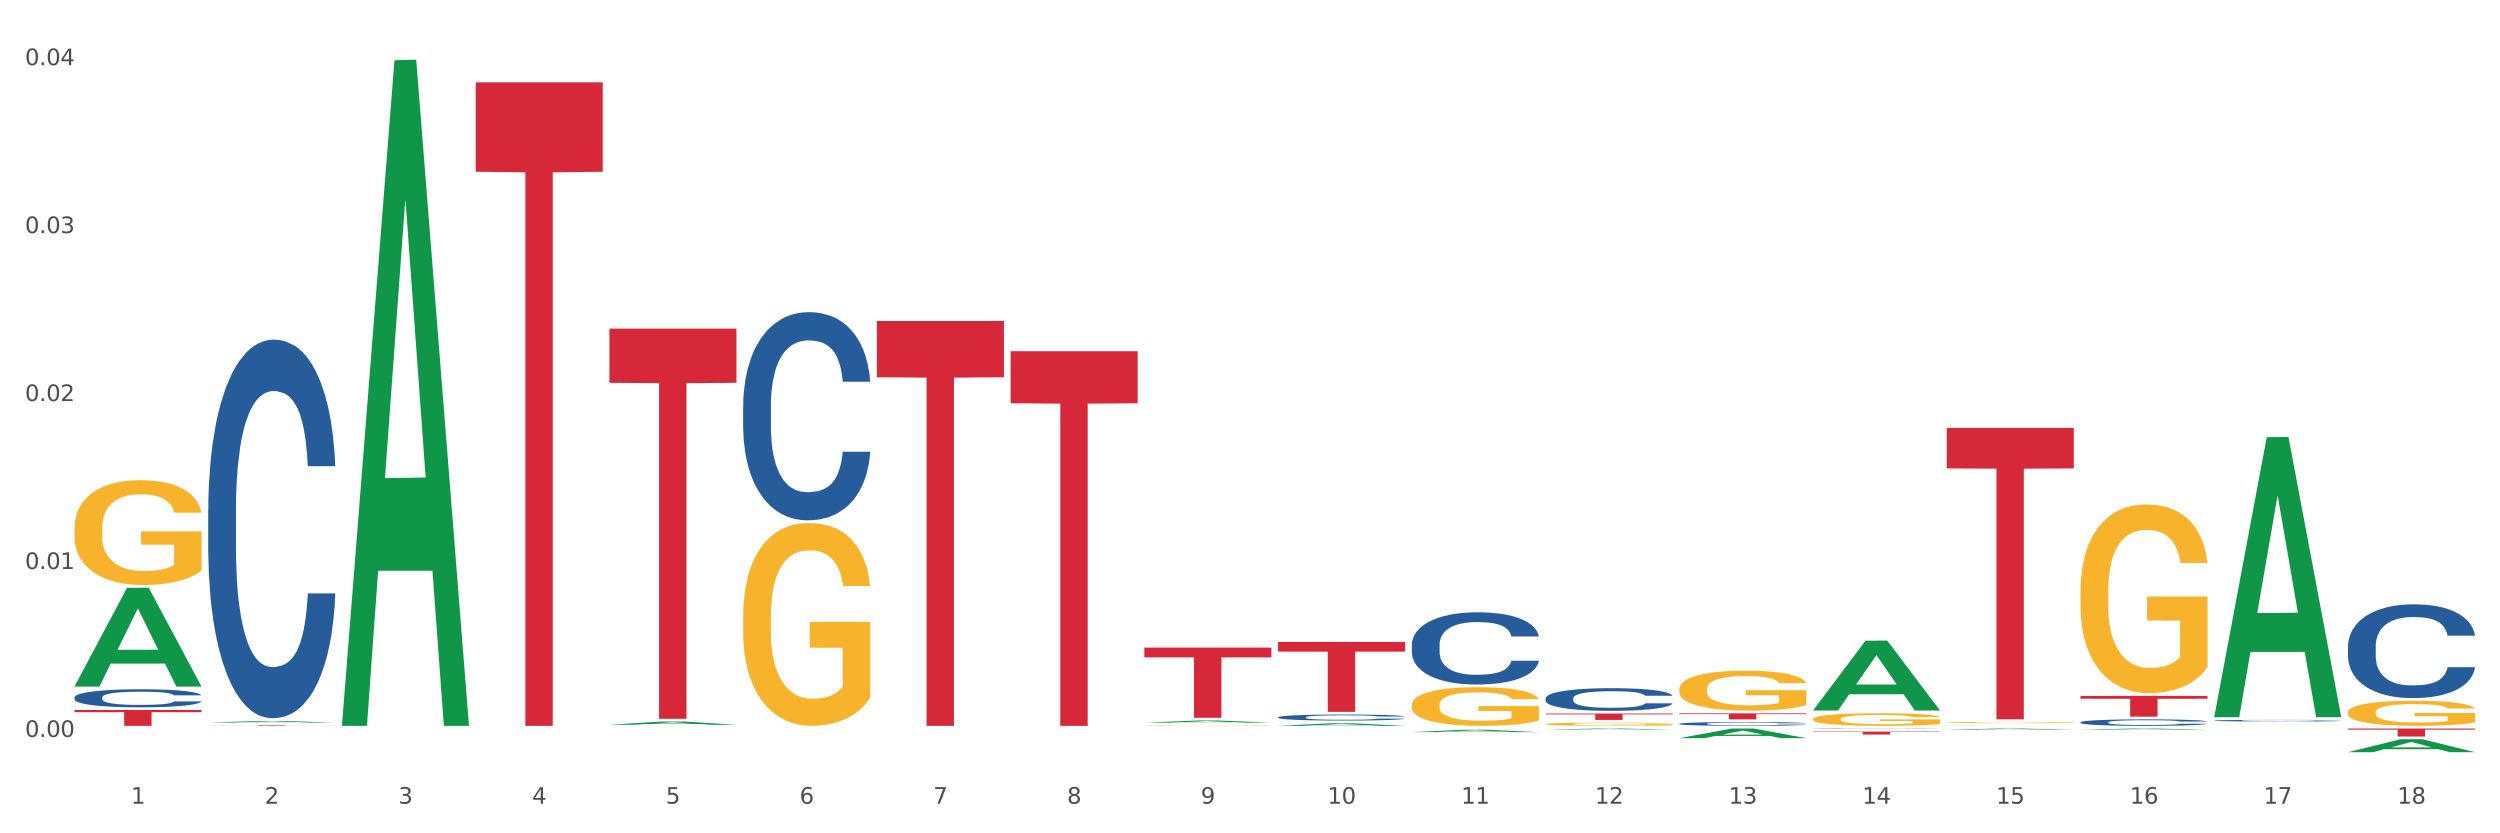 <?xml version="1.0" encoding="utf-8" standalone="no"?>
<!DOCTYPE svg PUBLIC "-//W3C//DTD SVG 1.1//EN"
  "http://www.w3.org/Graphics/SVG/1.1/DTD/svg11.dtd">
<svg xmlns:xlink="http://www.w3.org/1999/xlink" width="1080pt" height="360pt" viewBox="0 0 1080 360" xmlns="http://www.w3.org/2000/svg" version="1.1">
 <rect x="0" y="0" width="1080" height="360" fill="#333333" stroke="none"/>
 <defs>
  <style type="text/css">*{stroke-linejoin: round; stroke-linecap: butt}</style>
 </defs>
 <g id="figure_1">
  <g id="patch_1">
   <path d="M 0 360 
L 1080 360 
L 1080 0 
L 0 0 
z
" style="fill: #ffffff; stroke: #ffffff; stroke-linejoin: miter"/>
  </g>
  <g id="axes_1">
   <g id="matplotlib.axis_1">
    <g id="xtick_1">
     <g id="text_1">
      <!-- 1 -->
      <g style="fill: #4d4d4d" transform="translate(56.563 347.204) scale(0.096 -0.096)">
       <defs>
        <path id="DejaVuSans-31" d="M 794 531 
L 1825 531 
L 1825 4091 
L 703 3866 
L 703 4441 
L 1819 4666 
L 2450 4666 
L 2450 531 
L 3481 531 
L 3481 0 
L 794 0 
L 794 531 
z
" transform="scale(0.016)"/>
       </defs>
       <use xlink:href="#DejaVuSans-31"/>
      </g>
     </g>
    </g>
    <g id="xtick_2">
     <g id="text_2">
      <!-- 2 -->
      <g style="fill: #4d4d4d" transform="translate(114.336 347.204) scale(0.096 -0.096)">
       <defs>
        <path id="DejaVuSans-32" d="M 1228 531 
L 3431 531 
L 3431 0 
L 469 0 
L 469 531 
Q 828 903 1448 1529 
Q 2069 2156 2228 2338 
Q 2531 2678 2651 2914 
Q 2772 3150 2772 3378 
Q 2772 3750 2511 3984 
Q 2250 4219 1831 4219 
Q 1534 4219 1204 4116 
Q 875 4013 500 3803 
L 500 4441 
Q 881 4594 1212 4672 
Q 1544 4750 1819 4750 
Q 2544 4750 2975 4387 
Q 3406 4025 3406 3419 
Q 3406 3131 3298 2873 
Q 3191 2616 2906 2266 
Q 2828 2175 2409 1742 
Q 1991 1309 1228 531 
z
" transform="scale(0.016)"/>
       </defs>
       <use xlink:href="#DejaVuSans-32"/>
      </g>
     </g>
    </g>
    <g id="xtick_3">
     <g id="text_3">
      <!-- 3 -->
      <g style="fill: #4d4d4d" transform="translate(172.109 347.204) scale(0.096 -0.096)">
       <defs>
        <path id="DejaVuSans-33" d="M 2597 2516 
Q 3050 2419 3304 2112 
Q 3559 1806 3559 1356 
Q 3559 666 3084 287 
Q 2609 -91 1734 -91 
Q 1441 -91 1130 -33 
Q 819 25 488 141 
L 488 750 
Q 750 597 1062 519 
Q 1375 441 1716 441 
Q 2309 441 2620 675 
Q 2931 909 2931 1356 
Q 2931 1769 2642 2001 
Q 2353 2234 1838 2234 
L 1294 2234 
L 1294 2753 
L 1863 2753 
Q 2328 2753 2575 2939 
Q 2822 3125 2822 3475 
Q 2822 3834 2567 4026 
Q 2313 4219 1838 4219 
Q 1578 4219 1281 4162 
Q 984 4106 628 3988 
L 628 4550 
Q 988 4650 1302 4700 
Q 1616 4750 1894 4750 
Q 2613 4750 3031 4423 
Q 3450 4097 3450 3541 
Q 3450 3153 3228 2886 
Q 3006 2619 2597 2516 
z
" transform="scale(0.016)"/>
       </defs>
       <use xlink:href="#DejaVuSans-33"/>
      </g>
     </g>
    </g>
    <g id="xtick_4">
     <g id="text_4">
      <!-- 4 -->
      <g style="fill: #4d4d4d" transform="translate(229.882 347.204) scale(0.096 -0.096)">
       <defs>
        <path id="DejaVuSans-34" d="M 2419 4116 
L 825 1625 
L 2419 1625 
L 2419 4116 
z
M 2253 4666 
L 3047 4666 
L 3047 1625 
L 3713 1625 
L 3713 1100 
L 3047 1100 
L 3047 0 
L 2419 0 
L 2419 1100 
L 313 1100 
L 313 1709 
L 2253 4666 
z
" transform="scale(0.016)"/>
       </defs>
       <use xlink:href="#DejaVuSans-34"/>
      </g>
     </g>
    </g>
    <g id="xtick_5">
     <g id="text_5">
      <!-- 5 -->
      <g style="fill: #4d4d4d" transform="translate(287.655 347.204) scale(0.096 -0.096)">
       <defs>
        <path id="DejaVuSans-35" d="M 691 4666 
L 3169 4666 
L 3169 4134 
L 1269 4134 
L 1269 2991 
Q 1406 3038 1543 3061 
Q 1681 3084 1819 3084 
Q 2600 3084 3056 2656 
Q 3513 2228 3513 1497 
Q 3513 744 3044 326 
Q 2575 -91 1722 -91 
Q 1428 -91 1123 -41 
Q 819 9 494 109 
L 494 744 
Q 775 591 1075 516 
Q 1375 441 1709 441 
Q 2250 441 2565 725 
Q 2881 1009 2881 1497 
Q 2881 1984 2565 2268 
Q 2250 2553 1709 2553 
Q 1456 2553 1204 2497 
Q 953 2441 691 2322 
L 691 4666 
z
" transform="scale(0.016)"/>
       </defs>
       <use xlink:href="#DejaVuSans-35"/>
      </g>
     </g>
    </g>
    <g id="xtick_6">
     <g id="text_6">
      <!-- 6 -->
      <g style="fill: #4d4d4d" transform="translate(345.428 347.204) scale(0.096 -0.096)">
       <defs>
        <path id="DejaVuSans-36" d="M 2113 2584 
Q 1688 2584 1439 2293 
Q 1191 2003 1191 1497 
Q 1191 994 1439 701 
Q 1688 409 2113 409 
Q 2538 409 2786 701 
Q 3034 994 3034 1497 
Q 3034 2003 2786 2293 
Q 2538 2584 2113 2584 
z
M 3366 4563 
L 3366 3988 
Q 3128 4100 2886 4159 
Q 2644 4219 2406 4219 
Q 1781 4219 1451 3797 
Q 1122 3375 1075 2522 
Q 1259 2794 1537 2939 
Q 1816 3084 2150 3084 
Q 2853 3084 3261 2657 
Q 3669 2231 3669 1497 
Q 3669 778 3244 343 
Q 2819 -91 2113 -91 
Q 1303 -91 875 529 
Q 447 1150 447 2328 
Q 447 3434 972 4092 
Q 1497 4750 2381 4750 
Q 2619 4750 2861 4703 
Q 3103 4656 3366 4563 
z
" transform="scale(0.016)"/>
       </defs>
       <use xlink:href="#DejaVuSans-36"/>
      </g>
     </g>
    </g>
    <g id="xtick_7">
     <g id="text_7">
      <!-- 7 -->
      <g style="fill: #4d4d4d" transform="translate(403.201 347.204) scale(0.096 -0.096)">
       <defs>
        <path id="DejaVuSans-37" d="M 525 4666 
L 3525 4666 
L 3525 4397 
L 1831 0 
L 1172 0 
L 2766 4134 
L 525 4134 
L 525 4666 
z
" transform="scale(0.016)"/>
       </defs>
       <use xlink:href="#DejaVuSans-37"/>
      </g>
     </g>
    </g>
    <g id="xtick_8">
     <g id="text_8">
      <!-- 8 -->
      <g style="fill: #4d4d4d" transform="translate(460.974 347.204) scale(0.096 -0.096)">
       <defs>
        <path id="DejaVuSans-38" d="M 2034 2216 
Q 1584 2216 1326 1975 
Q 1069 1734 1069 1313 
Q 1069 891 1326 650 
Q 1584 409 2034 409 
Q 2484 409 2743 651 
Q 3003 894 3003 1313 
Q 3003 1734 2745 1975 
Q 2488 2216 2034 2216 
z
M 1403 2484 
Q 997 2584 770 2862 
Q 544 3141 544 3541 
Q 544 4100 942 4425 
Q 1341 4750 2034 4750 
Q 2731 4750 3128 4425 
Q 3525 4100 3525 3541 
Q 3525 3141 3298 2862 
Q 3072 2584 2669 2484 
Q 3125 2378 3379 2068 
Q 3634 1759 3634 1313 
Q 3634 634 3220 271 
Q 2806 -91 2034 -91 
Q 1263 -91 848 271 
Q 434 634 434 1313 
Q 434 1759 690 2068 
Q 947 2378 1403 2484 
z
M 1172 3481 
Q 1172 3119 1398 2916 
Q 1625 2713 2034 2713 
Q 2441 2713 2670 2916 
Q 2900 3119 2900 3481 
Q 2900 3844 2670 4047 
Q 2441 4250 2034 4250 
Q 1625 4250 1398 4047 
Q 1172 3844 1172 3481 
z
" transform="scale(0.016)"/>
       </defs>
       <use xlink:href="#DejaVuSans-38"/>
      </g>
     </g>
    </g>
    <g id="xtick_9">
     <g id="text_9">
      <!-- 9 -->
      <g style="fill: #4d4d4d" transform="translate(518.747 347.204) scale(0.096 -0.096)">
       <defs>
        <path id="DejaVuSans-39" d="M 703 97 
L 703 672 
Q 941 559 1184 500 
Q 1428 441 1663 441 
Q 2288 441 2617 861 
Q 2947 1281 2994 2138 
Q 2813 1869 2534 1725 
Q 2256 1581 1919 1581 
Q 1219 1581 811 2004 
Q 403 2428 403 3163 
Q 403 3881 828 4315 
Q 1253 4750 1959 4750 
Q 2769 4750 3195 4129 
Q 3622 3509 3622 2328 
Q 3622 1225 3098 567 
Q 2575 -91 1691 -91 
Q 1453 -91 1209 -44 
Q 966 3 703 97 
z
M 1959 2075 
Q 2384 2075 2632 2365 
Q 2881 2656 2881 3163 
Q 2881 3666 2632 3958 
Q 2384 4250 1959 4250 
Q 1534 4250 1286 3958 
Q 1038 3666 1038 3163 
Q 1038 2656 1286 2365 
Q 1534 2075 1959 2075 
z
" transform="scale(0.016)"/>
       </defs>
       <use xlink:href="#DejaVuSans-39"/>
      </g>
     </g>
    </g>
    <g id="xtick_10">
     <g id="text_10">
      <!-- 10 -->
      <g style="fill: #4d4d4d" transform="translate(573.466 347.204) scale(0.096 -0.096)">
       <defs>
        <path id="DejaVuSans-30" d="M 2034 4250 
Q 1547 4250 1301 3770 
Q 1056 3291 1056 2328 
Q 1056 1369 1301 889 
Q 1547 409 2034 409 
Q 2525 409 2770 889 
Q 3016 1369 3016 2328 
Q 3016 3291 2770 3770 
Q 2525 4250 2034 4250 
z
M 2034 4750 
Q 2819 4750 3233 4129 
Q 3647 3509 3647 2328 
Q 3647 1150 3233 529 
Q 2819 -91 2034 -91 
Q 1250 -91 836 529 
Q 422 1150 422 2328 
Q 422 3509 836 4129 
Q 1250 4750 2034 4750 
z
" transform="scale(0.016)"/>
       </defs>
       <use xlink:href="#DejaVuSans-31"/>
       <use xlink:href="#DejaVuSans-30" transform="translate(63.623 0)"/>
      </g>
     </g>
    </g>
    <g id="xtick_11">
     <g id="text_11">
      <!-- 11 -->
      <g style="fill: #4d4d4d" transform="translate(631.239 347.204) scale(0.096 -0.096)">
       <use xlink:href="#DejaVuSans-31"/>
       <use xlink:href="#DejaVuSans-31" transform="translate(63.623 0)"/>
      </g>
     </g>
    </g>
    <g id="xtick_12">
     <g id="text_12">
      <!-- 12 -->
      <g style="fill: #4d4d4d" transform="translate(689.012 347.204) scale(0.096 -0.096)">
       <use xlink:href="#DejaVuSans-31"/>
       <use xlink:href="#DejaVuSans-32" transform="translate(63.623 0)"/>
      </g>
     </g>
    </g>
    <g id="xtick_13">
     <g id="text_13">
      <!-- 13 -->
      <g style="fill: #4d4d4d" transform="translate(746.785 347.204) scale(0.096 -0.096)">
       <use xlink:href="#DejaVuSans-31"/>
       <use xlink:href="#DejaVuSans-33" transform="translate(63.623 0)"/>
      </g>
     </g>
    </g>
    <g id="xtick_14">
     <g id="text_14">
      <!-- 14 -->
      <g style="fill: #4d4d4d" transform="translate(804.558 347.204) scale(0.096 -0.096)">
       <use xlink:href="#DejaVuSans-31"/>
       <use xlink:href="#DejaVuSans-34" transform="translate(63.623 0)"/>
      </g>
     </g>
    </g>
    <g id="xtick_15">
     <g id="text_15">
      <!-- 15 -->
      <g style="fill: #4d4d4d" transform="translate(862.331 347.204) scale(0.096 -0.096)">
       <use xlink:href="#DejaVuSans-31"/>
       <use xlink:href="#DejaVuSans-35" transform="translate(63.623 0)"/>
      </g>
     </g>
    </g>
    <g id="xtick_16">
     <g id="text_16">
      <!-- 16 -->
      <g style="fill: #4d4d4d" transform="translate(920.104 347.204) scale(0.096 -0.096)">
       <use xlink:href="#DejaVuSans-31"/>
       <use xlink:href="#DejaVuSans-36" transform="translate(63.623 0)"/>
      </g>
     </g>
    </g>
    <g id="xtick_17">
     <g id="text_17">
      <!-- 17 -->
      <g style="fill: #4d4d4d" transform="translate(977.877 347.204) scale(0.096 -0.096)">
       <use xlink:href="#DejaVuSans-31"/>
       <use xlink:href="#DejaVuSans-37" transform="translate(63.623 0)"/>
      </g>
     </g>
    </g>
    <g id="xtick_18">
     <g id="text_18">
      <!-- 18 -->
      <g style="fill: #4d4d4d" transform="translate(1035.65 347.204) scale(0.096 -0.096)">
       <use xlink:href="#DejaVuSans-31"/>
       <use xlink:href="#DejaVuSans-38" transform="translate(63.623 0)"/>
      </g>
     </g>
    </g>
    <g id="xtick_19"/>
    <g id="xtick_20"/>
    <g id="xtick_21"/>
    <g id="xtick_22"/>
    <g id="xtick_23"/>
    <g id="xtick_24"/>
    <g id="xtick_25"/>
    <g id="xtick_26"/>
    <g id="xtick_27"/>
    <g id="xtick_28"/>
    <g id="xtick_29"/>
    <g id="xtick_30"/>
    <g id="xtick_31"/>
    <g id="xtick_32"/>
    <g id="xtick_33"/>
    <g id="xtick_34"/>
    <g id="xtick_35"/>
   </g>
   <g id="matplotlib.axis_2">
    <g id="ytick_1">
     <g id="text_19">
      <!-- 0.00 -->
      <g style="fill: #4d4d4d" transform="translate(10.8 318.367) scale(0.096 -0.096)">
       <defs>
        <path id="DejaVuSans-2e" d="M 684 794 
L 1344 794 
L 1344 0 
L 684 0 
L 684 794 
z
" transform="scale(0.016)"/>
       </defs>
       <use xlink:href="#DejaVuSans-30"/>
       <use xlink:href="#DejaVuSans-2e" transform="translate(63.623 0)"/>
       <use xlink:href="#DejaVuSans-30" transform="translate(95.41 0)"/>
       <use xlink:href="#DejaVuSans-30" transform="translate(159.033 0)"/>
      </g>
     </g>
    </g>
    <g id="ytick_2">
     <g id="text_20">
      <!-- 0.01 -->
      <g style="fill: #4d4d4d" transform="translate(10.8 245.813) scale(0.096 -0.096)">
       <use xlink:href="#DejaVuSans-30"/>
       <use xlink:href="#DejaVuSans-2e" transform="translate(63.623 0)"/>
       <use xlink:href="#DejaVuSans-30" transform="translate(95.41 0)"/>
       <use xlink:href="#DejaVuSans-31" transform="translate(159.033 0)"/>
      </g>
     </g>
    </g>
    <g id="ytick_3">
     <g id="text_21">
      <!-- 0.02 -->
      <g style="fill: #4d4d4d" transform="translate(10.8 173.26) scale(0.096 -0.096)">
       <use xlink:href="#DejaVuSans-30"/>
       <use xlink:href="#DejaVuSans-2e" transform="translate(63.623 0)"/>
       <use xlink:href="#DejaVuSans-30" transform="translate(95.41 0)"/>
       <use xlink:href="#DejaVuSans-32" transform="translate(159.033 0)"/>
      </g>
     </g>
    </g>
    <g id="ytick_4">
     <g id="text_22">
      <!-- 0.03 -->
      <g style="fill: #4d4d4d" transform="translate(10.8 100.706) scale(0.096 -0.096)">
       <use xlink:href="#DejaVuSans-30"/>
       <use xlink:href="#DejaVuSans-2e" transform="translate(63.623 0)"/>
       <use xlink:href="#DejaVuSans-30" transform="translate(95.41 0)"/>
       <use xlink:href="#DejaVuSans-33" transform="translate(159.033 0)"/>
      </g>
     </g>
    </g>
    <g id="ytick_5">
     <g id="text_23">
      <!-- 0.04 -->
      <g style="fill: #4d4d4d" transform="translate(10.8 28.152) scale(0.096 -0.096)">
       <use xlink:href="#DejaVuSans-30"/>
       <use xlink:href="#DejaVuSans-2e" transform="translate(63.623 0)"/>
       <use xlink:href="#DejaVuSans-30" transform="translate(95.41 0)"/>
       <use xlink:href="#DejaVuSans-34" transform="translate(159.033 0)"/>
      </g>
     </g>
    </g>
    <g id="ytick_6"/>
    <g id="ytick_7"/>
    <g id="ytick_8"/>
    <g id="ytick_9"/>
   </g>
   <g id="PolyCollection_1">
    <path d="M 32.175 296.534 
L 32.232 296.494 
L 54.864 253.938 
L 64.257 253.898 
L 87.059 296.614 
L 76.196 296.614 
L 71.273 286.667 
L 47.905 286.667 
L 47.735 286.827 
L 42.982 296.614 
L 32.175 296.614 
L 32.175 296.534 
L 50.847 280.731 
L 68.331 280.691 
L 59.674 263.003 
L 59.561 262.923 
L 59.447 263.043 
L 50.79 280.691 
L 50.847 280.731 
L 32.175 296.534 
z
" clip-path="url(#p26a4f8cd84)" style="fill: #109648"/>
    <path d="M 1014.316 314.72 
L 1069.2 314.72 
L 1069.2 315.202 
L 1047.61 315.205 
L 1047.61 318.186 
L 1035.775 318.186 
L 1035.775 315.205 
L 1014.316 315.202 
L 1014.316 314.723 
L 1014.316 314.72 
z
" clip-path="url(#p26a4f8cd84)" style="fill: #d62839"/>
    <path d="M 898.77 300.615 
L 953.654 300.615 
L 953.654 301.865 
L 932.064 301.873 
L 932.064 309.605 
L 920.229 309.605 
L 920.229 301.873 
L 898.77 301.865 
L 898.77 300.624 
L 898.77 300.615 
z
" clip-path="url(#p26a4f8cd84)" style="fill: #d62839"/>
    <path d="M 840.997 184.865 
L 895.881 184.865 
L 895.881 202.354 
L 874.291 202.472 
L 874.291 310.713 
L 862.456 310.713 
L 862.456 202.472 
L 840.997 202.354 
L 840.997 184.983 
L 840.997 184.865 
z
" clip-path="url(#p26a4f8cd84)" style="fill: #d62839"/>
    <path d="M 783.224 316.047 
L 838.108 316.047 
L 838.108 316.224 
L 816.519 316.225 
L 816.519 317.317 
L 804.683 317.317 
L 804.683 316.225 
L 783.224 316.224 
L 783.224 316.049 
L 783.224 316.047 
z
" clip-path="url(#p26a4f8cd84)" style="fill: #d62839"/>
    <path d="M 725.451 308.148 
L 780.335 308.148 
L 780.335 308.513 
L 758.746 308.515 
L 758.746 310.77 
L 746.91 310.77 
L 746.91 308.515 
L 725.451 308.513 
L 725.451 308.151 
L 725.451 308.148 
z
" clip-path="url(#p26a4f8cd84)" style="fill: #d62839"/>
    <path d="M 667.678 308.235 
L 722.562 308.235 
L 722.562 308.623 
L 700.973 308.625 
L 700.973 311.024 
L 689.137 311.024 
L 689.137 308.625 
L 667.678 308.623 
L 667.678 308.238 
L 667.678 308.235 
z
" clip-path="url(#p26a4f8cd84)" style="fill: #d62839"/>
    <path d="M 552.132 277.306 
L 607.016 277.306 
L 607.016 281.504 
L 585.427 281.533 
L 585.427 307.518 
L 573.591 307.518 
L 573.591 281.533 
L 552.132 281.504 
L 552.132 277.334 
L 552.132 277.306 
z
" clip-path="url(#p26a4f8cd84)" style="fill: #d62839"/>
    <path d="M 494.359 279.769 
L 549.243 279.769 
L 549.243 283.984 
L 527.654 284.013 
L 527.654 310.099 
L 515.818 310.099 
L 515.818 284.013 
L 494.359 283.984 
L 494.359 279.798 
L 494.359 279.769 
z
" clip-path="url(#p26a4f8cd84)" style="fill: #d62839"/>
    <path d="M 436.586 151.729 
L 491.47 151.729 
L 491.47 174.218 
L 469.881 174.37 
L 469.881 313.564 
L 458.045 313.564 
L 458.045 174.37 
L 436.586 174.218 
L 436.586 151.881 
L 436.586 151.729 
z
" clip-path="url(#p26a4f8cd84)" style="fill: #d62839"/>
    <path d="M 378.813 138.668 
L 433.697 138.668 
L 433.697 162.973 
L 412.108 163.137 
L 412.108 313.564 
L 400.272 313.564 
L 400.272 163.137 
L 378.813 162.973 
L 378.813 138.833 
L 378.813 138.668 
z
" clip-path="url(#p26a4f8cd84)" style="fill: #d62839"/>
    <path d="M 263.267 141.945 
L 318.151 141.945 
L 318.151 165.374 
L 296.562 165.532 
L 296.562 310.536 
L 284.726 310.536 
L 284.726 165.532 
L 263.267 165.374 
L 263.267 142.103 
L 263.267 141.945 
z
" clip-path="url(#p26a4f8cd84)" style="fill: #d62839"/>
    <path d="M 89.948 313.321 
L 144.832 313.321 
L 144.832 313.355 
L 123.243 313.355 
L 123.243 313.564 
L 111.407 313.564 
L 111.407 313.355 
L 89.948 313.355 
L 89.948 313.321 
L 89.948 313.321 
z
" clip-path="url(#p26a4f8cd84)" style="fill: #d62839"/>
    <path d="M 1014.316 279.266 
L 1014.381 279.229 
L 1014.381 278.193 
L 1014.575 276.787 
L 1015.289 274.198 
L 1016.197 272.237 
L 1017.754 269.944 
L 1018.597 268.982 
L 1019.7 267.909 
L 1021.971 266.17 
L 1024.566 264.691 
L 1026.382 263.877 
L 1027.745 263.359 
L 1030.794 262.434 
L 1032.546 262.027 
L 1034.362 261.694 
L 1035.919 261.472 
L 1038.514 261.213 
L 1040.59 261.102 
L 1042.99 261.065 
L 1045.002 261.102 
L 1047.661 261.25 
L 1051.554 261.694 
L 1053.046 261.953 
L 1055.057 262.397 
L 1057.133 262.989 
L 1058.82 263.581 
L 1060.766 264.432 
L 1062.777 265.541 
L 1064.724 266.947 
L 1066.086 268.242 
L 1067.189 269.611 
L 1068.162 271.275 
L 1068.876 273.088 
L 1069.2 274.605 
L 1057.328 274.605 
L 1057.003 273.236 
L 1056.355 271.756 
L 1055.706 270.757 
L 1054.992 269.944 
L 1053.889 269.019 
L 1052.916 268.427 
L 1051.294 267.724 
L 1049.802 267.28 
L 1048.57 267.021 
L 1047.078 266.799 
L 1043.899 266.577 
L 1041.628 266.577 
L 1040.201 266.651 
L 1038.449 266.836 
L 1036.957 267.095 
L 1035.205 267.539 
L 1033.843 268.02 
L 1032.481 268.649 
L 1031.702 269.093 
L 1030.534 269.907 
L 1029.756 270.573 
L 1028.718 271.719 
L 1028.134 272.533 
L 1027.096 274.642 
L 1026.642 276.196 
L 1026.447 277.268 
L 1026.318 278.452 
L 1026.318 284.223 
L 1026.707 286.813 
L 1027.031 287.922 
L 1027.55 289.18 
L 1028.523 290.808 
L 1029.951 292.399 
L 1031.443 293.545 
L 1032.675 294.248 
L 1033.843 294.766 
L 1035.011 295.173 
L 1036.438 295.543 
L 1037.606 295.765 
L 1039.357 295.987 
L 1041.433 296.098 
L 1043.055 296.098 
L 1046.364 295.913 
L 1047.856 295.728 
L 1049.283 295.469 
L 1050.84 295.062 
L 1052.073 294.618 
L 1052.787 294.285 
L 1053.954 293.582 
L 1054.863 292.843 
L 1055.641 291.992 
L 1056.16 291.252 
L 1056.744 290.142 
L 1057.198 288.884 
L 1057.328 288.218 
L 1069.2 288.218 
L 1068.94 289.55 
L 1068.486 290.845 
L 1067.578 292.584 
L 1066.864 293.582 
L 1065.762 294.803 
L 1064.594 295.839 
L 1062.972 296.986 
L 1061.48 297.837 
L 1059.923 298.577 
L 1058.236 299.242 
L 1055.187 300.167 
L 1054.084 300.426 
L 1051.749 300.87 
L 1049.932 301.129 
L 1047.272 301.388 
L 1044.547 301.536 
L 1041.693 301.573 
L 1039.163 301.499 
L 1036.373 301.277 
L 1034.622 301.055 
L 1032.675 300.722 
L 1030.405 300.204 
L 1028.264 299.575 
L 1026.253 298.836 
L 1024.371 297.985 
L 1022.62 297.023 
L 1020.349 295.432 
L 1018.662 293.878 
L 1017.43 292.436 
L 1016.586 291.215 
L 1015.743 289.661 
L 1015.289 288.588 
L 1014.575 285.999 
L 1014.316 283.594 
L 1014.316 279.266 
z
" clip-path="url(#p26a4f8cd84)" style="fill: #255c99"/>
    <path d="M 898.77 312.021 
L 898.835 312.018 
L 898.835 311.946 
L 899.029 311.849 
L 899.743 311.67 
L 900.651 311.534 
L 902.208 311.376 
L 903.051 311.309 
L 904.154 311.235 
L 906.425 311.114 
L 909.02 311.012 
L 910.836 310.956 
L 912.199 310.92 
L 915.248 310.856 
L 917 310.828 
L 918.816 310.805 
L 920.373 310.789 
L 922.968 310.771 
L 925.044 310.764 
L 927.444 310.761 
L 929.456 310.764 
L 932.116 310.774 
L 936.008 310.805 
L 937.5 310.823 
L 939.511 310.853 
L 941.587 310.894 
L 943.274 310.935 
L 945.22 310.994 
L 947.231 311.071 
L 949.178 311.168 
L 950.54 311.258 
L 951.643 311.353 
L 952.616 311.468 
L 953.33 311.593 
L 953.654 311.698 
L 941.782 311.698 
L 941.458 311.603 
L 940.809 311.501 
L 940.16 311.432 
L 939.446 311.376 
L 938.344 311.312 
L 937.37 311.271 
L 935.749 311.222 
L 934.256 311.191 
L 933.024 311.173 
L 931.532 311.158 
L 928.353 311.143 
L 926.082 311.143 
L 924.655 311.148 
L 922.903 311.161 
L 921.411 311.178 
L 919.659 311.209 
L 918.297 311.242 
L 916.935 311.286 
L 916.156 311.317 
L 914.988 311.373 
L 914.21 311.419 
L 913.172 311.498 
L 912.588 311.555 
L 911.55 311.701 
L 911.096 311.808 
L 910.901 311.882 
L 910.772 311.964 
L 910.772 312.364 
L 911.161 312.543 
L 911.485 312.62 
L 912.004 312.707 
L 912.977 312.819 
L 914.405 312.929 
L 915.897 313.009 
L 917.129 313.057 
L 918.297 313.093 
L 919.465 313.121 
L 920.892 313.147 
L 922.06 313.162 
L 923.811 313.178 
L 925.887 313.185 
L 927.509 313.185 
L 930.818 313.172 
L 932.31 313.16 
L 933.737 313.142 
L 935.294 313.114 
L 936.527 313.083 
L 937.241 313.06 
L 938.408 313.011 
L 939.317 312.96 
L 940.095 312.901 
L 940.614 312.85 
L 941.198 312.773 
L 941.652 312.686 
L 941.782 312.64 
L 953.654 312.64 
L 953.395 312.732 
L 952.94 312.822 
L 952.032 312.942 
L 951.319 313.011 
L 950.216 313.096 
L 949.048 313.167 
L 947.426 313.247 
L 945.934 313.306 
L 944.377 313.357 
L 942.69 313.403 
L 939.641 313.467 
L 938.538 313.485 
L 936.203 313.515 
L 934.386 313.533 
L 931.726 313.551 
L 929.002 313.562 
L 926.147 313.564 
L 923.617 313.559 
L 920.827 313.544 
L 919.076 313.528 
L 917.129 313.505 
L 914.859 313.469 
L 912.718 313.426 
L 910.707 313.375 
L 908.825 313.316 
L 907.074 313.249 
L 904.803 313.139 
L 903.116 313.032 
L 901.884 312.932 
L 901.04 312.847 
L 900.197 312.74 
L 899.743 312.666 
L 899.029 312.486 
L 898.77 312.32 
L 898.77 312.021 
z
" clip-path="url(#p26a4f8cd84)" style="fill: #255c99"/>
    <path d="M 840.997 313.559 
L 841.062 313.559 
L 841.062 313.558 
L 841.256 313.558 
L 841.97 313.557 
L 842.878 313.557 
L 844.435 313.556 
L 845.278 313.556 
L 846.381 313.556 
L 848.652 313.555 
L 851.247 313.555 
L 853.063 313.555 
L 854.426 313.555 
L 857.475 313.554 
L 859.227 313.554 
L 861.043 313.554 
L 862.6 313.554 
L 865.195 313.554 
L 867.271 313.554 
L 869.672 313.554 
L 871.683 313.554 
L 874.343 313.554 
L 878.235 313.554 
L 879.727 313.554 
L 881.738 313.554 
L 883.814 313.555 
L 885.501 313.555 
L 887.447 313.555 
L 889.458 313.555 
L 891.405 313.556 
L 892.767 313.556 
L 893.87 313.556 
L 894.843 313.557 
L 895.557 313.557 
L 895.881 313.557 
L 884.009 313.557 
L 883.685 313.557 
L 883.036 313.557 
L 882.387 313.557 
L 881.673 313.556 
L 880.571 313.556 
L 879.597 313.556 
L 877.976 313.556 
L 876.483 313.556 
L 875.251 313.556 
L 873.759 313.556 
L 870.58 313.555 
L 868.309 313.555 
L 866.882 313.555 
L 865.13 313.556 
L 863.638 313.556 
L 861.887 313.556 
L 860.524 313.556 
L 859.162 313.556 
L 858.383 313.556 
L 857.216 313.556 
L 856.437 313.556 
L 855.399 313.557 
L 854.815 313.557 
L 853.777 313.557 
L 853.323 313.558 
L 853.128 313.558 
L 852.999 313.558 
L 852.999 313.56 
L 853.388 313.56 
L 853.712 313.561 
L 854.231 313.561 
L 855.204 313.561 
L 856.632 313.562 
L 858.124 313.562 
L 859.356 313.562 
L 860.524 313.562 
L 861.692 313.563 
L 863.119 313.563 
L 864.287 313.563 
L 866.039 313.563 
L 868.115 313.563 
L 869.736 313.563 
L 873.045 313.563 
L 874.537 313.563 
L 875.964 313.563 
L 877.521 313.563 
L 878.754 313.562 
L 879.468 313.562 
L 880.635 313.562 
L 881.544 313.562 
L 882.322 313.562 
L 882.841 313.562 
L 883.425 313.561 
L 883.879 313.561 
L 884.009 313.561 
L 895.881 313.561 
L 895.622 313.561 
L 895.167 313.561 
L 894.259 313.562 
L 893.546 313.562 
L 892.443 313.562 
L 891.275 313.563 
L 889.653 313.563 
L 888.161 313.563 
L 886.604 313.563 
L 884.917 313.564 
L 881.868 313.564 
L 880.765 313.564 
L 878.43 313.564 
L 876.613 313.564 
L 873.953 313.564 
L 871.229 313.564 
L 868.374 313.564 
L 865.844 313.564 
L 863.054 313.564 
L 861.303 313.564 
L 859.356 313.564 
L 857.086 313.564 
L 854.945 313.564 
L 852.934 313.563 
L 851.052 313.563 
L 849.301 313.563 
L 847.03 313.563 
L 845.343 313.562 
L 844.111 313.562 
L 843.267 313.562 
L 842.424 313.561 
L 841.97 313.561 
L 841.256 313.56 
L 840.997 313.56 
L 840.997 313.559 
z
" clip-path="url(#p26a4f8cd84)" style="fill: #255c99"/>
    <path d="M 783.224 314.797 
L 783.289 314.797 
L 783.289 314.793 
L 783.483 314.787 
L 784.197 314.776 
L 785.105 314.767 
L 786.662 314.758 
L 787.506 314.754 
L 788.608 314.749 
L 790.879 314.742 
L 793.474 314.735 
L 795.291 314.732 
L 796.653 314.73 
L 799.702 314.726 
L 801.454 314.724 
L 803.27 314.723 
L 804.827 314.722 
L 807.422 314.721 
L 809.498 314.72 
L 811.899 314.72 
L 813.91 314.72 
L 816.57 314.721 
L 820.462 314.723 
L 821.954 314.724 
L 823.965 314.726 
L 826.041 314.728 
L 827.728 314.731 
L 829.674 314.734 
L 831.685 314.739 
L 833.632 314.745 
L 834.994 314.75 
L 836.097 314.756 
L 837.07 314.763 
L 837.784 314.771 
L 838.108 314.777 
L 826.236 314.777 
L 825.912 314.772 
L 825.263 314.765 
L 824.614 314.761 
L 823.9 314.758 
L 822.798 314.754 
L 821.824 314.751 
L 820.203 314.748 
L 818.71 314.746 
L 817.478 314.745 
L 815.986 314.744 
L 812.807 314.743 
L 810.536 314.743 
L 809.109 314.744 
L 807.357 314.744 
L 805.865 314.746 
L 804.114 314.747 
L 802.751 314.749 
L 801.389 314.752 
L 800.61 314.754 
L 799.443 314.757 
L 798.664 314.76 
L 797.626 314.765 
L 797.042 314.769 
L 796.004 314.777 
L 795.55 314.784 
L 795.355 314.789 
L 795.226 314.794 
L 795.226 314.818 
L 795.615 314.829 
L 795.939 314.834 
L 796.458 314.839 
L 797.431 314.846 
L 798.859 314.853 
L 800.351 314.858 
L 801.583 314.861 
L 802.751 314.863 
L 803.919 314.864 
L 805.346 314.866 
L 806.514 314.867 
L 808.266 314.868 
L 810.342 314.868 
L 811.963 314.868 
L 815.272 314.868 
L 816.764 314.867 
L 818.191 314.866 
L 819.748 314.864 
L 820.981 314.862 
L 821.695 314.861 
L 822.862 314.858 
L 823.771 314.855 
L 824.549 314.851 
L 825.068 314.848 
L 825.652 314.843 
L 826.106 314.838 
L 826.236 314.835 
L 838.108 314.835 
L 837.849 314.841 
L 837.394 314.846 
L 836.486 314.853 
L 835.773 314.858 
L 834.67 314.863 
L 833.502 314.867 
L 831.88 314.872 
L 830.388 314.876 
L 828.831 314.879 
L 827.144 314.882 
L 824.095 314.886 
L 822.992 314.887 
L 820.657 314.889 
L 818.84 314.89 
L 816.18 314.891 
L 813.456 314.891 
L 810.601 314.892 
L 808.071 314.891 
L 805.281 314.89 
L 803.53 314.889 
L 801.583 314.888 
L 799.313 314.886 
L 797.172 314.883 
L 795.161 314.88 
L 793.279 314.876 
L 791.528 314.872 
L 789.257 314.866 
L 787.57 314.859 
L 786.338 314.853 
L 785.494 314.848 
L 784.651 314.841 
L 784.197 314.837 
L 783.483 314.826 
L 783.224 314.815 
L 783.224 314.797 
z
" clip-path="url(#p26a4f8cd84)" style="fill: #255c99"/>
    <path d="M 725.451 312.662 
L 725.516 312.66 
L 725.516 312.618 
L 725.71 312.561 
L 726.424 312.457 
L 727.332 312.377 
L 728.889 312.285 
L 729.733 312.246 
L 730.835 312.202 
L 733.106 312.132 
L 735.701 312.072 
L 737.518 312.039 
L 738.88 312.018 
L 741.929 311.981 
L 743.681 311.964 
L 745.497 311.951 
L 747.054 311.942 
L 749.649 311.931 
L 751.725 311.927 
L 754.126 311.925 
L 756.137 311.927 
L 758.797 311.933 
L 762.689 311.951 
L 764.181 311.961 
L 766.192 311.979 
L 768.268 312.003 
L 769.955 312.027 
L 771.901 312.062 
L 773.912 312.107 
L 775.859 312.163 
L 777.221 312.216 
L 778.324 312.271 
L 779.297 312.338 
L 780.011 312.412 
L 780.335 312.473 
L 768.463 312.473 
L 768.139 312.418 
L 767.49 312.358 
L 766.841 312.318 
L 766.127 312.285 
L 765.025 312.247 
L 764.051 312.223 
L 762.43 312.195 
L 760.937 312.177 
L 759.705 312.166 
L 758.213 312.157 
L 755.034 312.148 
L 752.763 312.148 
L 751.336 312.151 
L 749.584 312.159 
L 748.092 312.169 
L 746.341 312.187 
L 744.978 312.207 
L 743.616 312.232 
L 742.837 312.25 
L 741.67 312.283 
L 740.891 312.31 
L 739.853 312.356 
L 739.269 312.389 
L 738.231 312.475 
L 737.777 312.538 
L 737.582 312.581 
L 737.453 312.629 
L 737.453 312.862 
L 737.842 312.967 
L 738.166 313.012 
L 738.685 313.063 
L 739.658 313.129 
L 741.086 313.193 
L 742.578 313.239 
L 743.81 313.268 
L 744.978 313.289 
L 746.146 313.305 
L 747.573 313.32 
L 748.741 313.329 
L 750.493 313.338 
L 752.569 313.343 
L 754.19 313.343 
L 757.499 313.335 
L 758.991 313.328 
L 760.418 313.317 
L 761.975 313.301 
L 763.208 313.283 
L 763.922 313.269 
L 765.089 313.241 
L 765.998 313.211 
L 766.776 313.177 
L 767.295 313.147 
L 767.879 313.102 
L 768.333 313.051 
L 768.463 313.024 
L 780.335 313.024 
L 780.076 313.078 
L 779.621 313.13 
L 778.713 313.2 
L 778 313.241 
L 776.897 313.29 
L 775.729 313.332 
L 774.107 313.379 
L 772.615 313.413 
L 771.058 313.443 
L 769.371 313.47 
L 766.322 313.507 
L 765.219 313.518 
L 762.884 313.536 
L 761.067 313.546 
L 758.407 313.557 
L 755.683 313.563 
L 752.828 313.564 
L 750.298 313.561 
L 747.508 313.552 
L 745.757 313.543 
L 743.81 313.53 
L 741.54 313.509 
L 739.399 313.483 
L 737.388 313.453 
L 735.506 313.419 
L 733.755 313.38 
L 731.484 313.316 
L 729.797 313.253 
L 728.565 313.194 
L 727.721 313.145 
L 726.878 313.082 
L 726.424 313.039 
L 725.71 312.934 
L 725.451 312.837 
L 725.451 312.662 
z
" clip-path="url(#p26a4f8cd84)" style="fill: #255c99"/>
    <path d="M 667.678 301.689 
L 667.743 301.681 
L 667.743 301.43 
L 667.937 301.091 
L 668.651 300.465 
L 669.559 299.991 
L 671.116 299.437 
L 671.96 299.205 
L 673.062 298.945 
L 675.333 298.525 
L 677.928 298.168 
L 679.745 297.971 
L 681.107 297.846 
L 684.156 297.622 
L 685.908 297.524 
L 687.724 297.444 
L 689.281 297.39 
L 691.876 297.327 
L 693.952 297.301 
L 696.353 297.292 
L 698.364 297.301 
L 701.024 297.336 
L 704.916 297.444 
L 706.408 297.506 
L 708.419 297.613 
L 710.495 297.757 
L 712.182 297.9 
L 714.128 298.105 
L 716.139 298.373 
L 718.086 298.713 
L 719.448 299.026 
L 720.551 299.356 
L 721.524 299.759 
L 722.238 300.197 
L 722.562 300.563 
L 710.69 300.563 
L 710.366 300.232 
L 709.717 299.875 
L 709.068 299.634 
L 708.354 299.437 
L 707.252 299.213 
L 706.278 299.07 
L 704.657 298.901 
L 703.164 298.793 
L 701.932 298.731 
L 700.44 298.677 
L 697.261 298.624 
L 694.99 298.624 
L 693.563 298.641 
L 691.811 298.686 
L 690.319 298.749 
L 688.568 298.856 
L 687.205 298.972 
L 685.843 299.124 
L 685.064 299.231 
L 683.897 299.428 
L 683.118 299.589 
L 682.08 299.866 
L 681.496 300.063 
L 680.458 300.572 
L 680.004 300.948 
L 679.809 301.207 
L 679.68 301.493 
L 679.68 302.887 
L 680.069 303.513 
L 680.393 303.781 
L 680.912 304.085 
L 681.885 304.478 
L 683.313 304.863 
L 684.805 305.14 
L 686.037 305.31 
L 687.205 305.435 
L 688.373 305.533 
L 689.8 305.622 
L 690.968 305.676 
L 692.72 305.73 
L 694.796 305.756 
L 696.417 305.756 
L 699.726 305.712 
L 701.218 305.667 
L 702.645 305.605 
L 704.202 305.506 
L 705.435 305.399 
L 706.149 305.318 
L 707.316 305.149 
L 708.225 304.97 
L 709.003 304.764 
L 709.522 304.586 
L 710.106 304.317 
L 710.56 304.013 
L 710.69 303.853 
L 722.562 303.853 
L 722.303 304.174 
L 721.848 304.487 
L 720.94 304.907 
L 720.227 305.149 
L 719.124 305.444 
L 717.956 305.694 
L 716.334 305.971 
L 714.842 306.177 
L 713.285 306.355 
L 711.598 306.516 
L 708.549 306.74 
L 707.446 306.802 
L 705.111 306.91 
L 703.294 306.972 
L 700.634 307.035 
L 697.91 307.07 
L 695.055 307.079 
L 692.525 307.061 
L 689.735 307.008 
L 687.984 306.954 
L 686.037 306.874 
L 683.767 306.749 
L 681.626 306.597 
L 679.615 306.418 
L 677.733 306.212 
L 675.982 305.98 
L 673.711 305.596 
L 672.024 305.22 
L 670.792 304.872 
L 669.948 304.577 
L 669.105 304.201 
L 668.651 303.942 
L 667.937 303.316 
L 667.678 302.735 
L 667.678 301.689 
z
" clip-path="url(#p26a4f8cd84)" style="fill: #255c99"/>
    <path d="M 609.905 278.532 
L 609.97 278.503 
L 609.97 277.706 
L 610.164 276.623 
L 610.878 274.629 
L 611.786 273.119 
L 613.343 271.352 
L 614.187 270.611 
L 615.289 269.785 
L 617.56 268.446 
L 620.155 267.307 
L 621.972 266.68 
L 623.334 266.281 
L 626.383 265.569 
L 628.135 265.255 
L 629.951 264.999 
L 631.508 264.828 
L 634.103 264.628 
L 636.179 264.543 
L 638.58 264.514 
L 640.591 264.543 
L 643.251 264.657 
L 647.143 264.999 
L 648.635 265.198 
L 650.646 265.54 
L 652.722 265.996 
L 654.409 266.452 
L 656.355 267.107 
L 658.367 267.962 
L 660.313 269.045 
L 661.675 270.042 
L 662.778 271.096 
L 663.751 272.378 
L 664.465 273.774 
L 664.789 274.942 
L 652.917 274.942 
L 652.593 273.888 
L 651.944 272.748 
L 651.295 271.979 
L 650.581 271.352 
L 649.479 270.64 
L 648.505 270.184 
L 646.884 269.643 
L 645.391 269.301 
L 644.159 269.101 
L 642.667 268.931 
L 639.488 268.76 
L 637.217 268.76 
L 635.79 268.817 
L 634.038 268.959 
L 632.546 269.158 
L 630.795 269.5 
L 629.432 269.871 
L 628.07 270.355 
L 627.291 270.697 
L 626.124 271.324 
L 625.345 271.837 
L 624.307 272.72 
L 623.723 273.347 
L 622.685 274.971 
L 622.231 276.167 
L 622.036 276.993 
L 621.907 277.905 
L 621.907 282.35 
L 622.296 284.344 
L 622.62 285.199 
L 623.139 286.167 
L 624.112 287.421 
L 625.54 288.646 
L 627.032 289.529 
L 628.264 290.071 
L 629.432 290.47 
L 630.6 290.783 
L 632.027 291.068 
L 633.195 291.239 
L 634.947 291.41 
L 637.023 291.495 
L 638.644 291.495 
L 641.953 291.353 
L 643.445 291.21 
L 644.872 291.011 
L 646.429 290.698 
L 647.662 290.356 
L 648.376 290.099 
L 649.543 289.558 
L 650.452 288.988 
L 651.23 288.333 
L 651.749 287.763 
L 652.333 286.908 
L 652.787 285.94 
L 652.917 285.427 
L 664.789 285.427 
L 664.53 286.452 
L 664.076 287.45 
L 663.167 288.789 
L 662.454 289.558 
L 661.351 290.498 
L 660.183 291.296 
L 658.561 292.179 
L 657.069 292.834 
L 655.512 293.404 
L 653.825 293.917 
L 650.776 294.629 
L 649.673 294.829 
L 647.338 295.171 
L 645.521 295.37 
L 642.861 295.569 
L 640.137 295.683 
L 637.282 295.712 
L 634.752 295.655 
L 631.962 295.484 
L 630.211 295.313 
L 628.264 295.057 
L 625.994 294.658 
L 623.853 294.173 
L 621.842 293.604 
L 619.96 292.948 
L 618.209 292.208 
L 615.938 290.982 
L 614.251 289.786 
L 613.019 288.675 
L 612.175 287.734 
L 611.332 286.538 
L 610.878 285.712 
L 610.164 283.717 
L 609.905 281.865 
L 609.905 278.532 
z
" clip-path="url(#p26a4f8cd84)" style="fill: #255c99"/>
    <path d="M 552.132 309.847 
L 552.197 309.845 
L 552.197 309.778 
L 552.391 309.688 
L 553.105 309.521 
L 554.013 309.394 
L 555.57 309.246 
L 556.414 309.184 
L 557.516 309.115 
L 559.787 309.003 
L 562.382 308.908 
L 564.199 308.855 
L 565.561 308.822 
L 568.61 308.762 
L 570.362 308.736 
L 572.178 308.715 
L 573.735 308.7 
L 576.33 308.684 
L 578.406 308.676 
L 580.807 308.674 
L 582.818 308.676 
L 585.478 308.686 
L 589.37 308.715 
L 590.862 308.731 
L 592.873 308.76 
L 594.949 308.798 
L 596.636 308.836 
L 598.582 308.891 
L 600.594 308.963 
L 602.54 309.053 
L 603.902 309.137 
L 605.005 309.225 
L 605.978 309.332 
L 606.692 309.449 
L 607.016 309.547 
L 595.144 309.547 
L 594.82 309.459 
L 594.171 309.363 
L 593.522 309.299 
L 592.809 309.246 
L 591.706 309.187 
L 590.733 309.149 
L 589.111 309.103 
L 587.619 309.075 
L 586.386 309.058 
L 584.894 309.044 
L 581.715 309.029 
L 579.444 309.029 
L 578.017 309.034 
L 576.265 309.046 
L 574.773 309.063 
L 573.022 309.091 
L 571.659 309.122 
L 570.297 309.163 
L 569.518 309.192 
L 568.351 309.244 
L 567.572 309.287 
L 566.534 309.361 
L 565.95 309.413 
L 564.912 309.549 
L 564.458 309.649 
L 564.263 309.719 
L 564.134 309.795 
L 564.134 310.167 
L 564.523 310.334 
L 564.847 310.405 
L 565.366 310.486 
L 566.339 310.591 
L 567.767 310.694 
L 569.259 310.768 
L 570.491 310.813 
L 571.659 310.847 
L 572.827 310.873 
L 574.254 310.897 
L 575.422 310.911 
L 577.174 310.925 
L 579.25 310.932 
L 580.871 310.932 
L 584.18 310.92 
L 585.672 310.909 
L 587.1 310.892 
L 588.657 310.866 
L 589.889 310.837 
L 590.603 310.816 
L 591.771 310.77 
L 592.679 310.723 
L 593.457 310.668 
L 593.976 310.62 
L 594.56 310.548 
L 595.014 310.467 
L 595.144 310.424 
L 607.016 310.424 
L 606.757 310.51 
L 606.303 310.594 
L 605.394 310.706 
L 604.681 310.77 
L 603.578 310.849 
L 602.41 310.916 
L 600.788 310.99 
L 599.296 311.044 
L 597.739 311.092 
L 596.052 311.135 
L 593.003 311.195 
L 591.9 311.211 
L 589.565 311.24 
L 587.748 311.257 
L 585.088 311.273 
L 582.364 311.283 
L 579.509 311.285 
L 576.979 311.281 
L 574.189 311.266 
L 572.438 311.252 
L 570.491 311.231 
L 568.221 311.197 
L 566.08 311.157 
L 564.069 311.109 
L 562.187 311.054 
L 560.436 310.992 
L 558.165 310.889 
L 556.478 310.789 
L 555.246 310.696 
L 554.402 310.618 
L 553.559 310.517 
L 553.105 310.448 
L 552.391 310.281 
L 552.132 310.126 
L 552.132 309.847 
z
" clip-path="url(#p26a4f8cd84)" style="fill: #255c99"/>
    <path d="M 321.04 175.26 
L 321.105 175.177 
L 321.105 172.878 
L 321.299 169.757 
L 322.013 164.007 
L 322.921 159.654 
L 324.478 154.562 
L 325.322 152.426 
L 326.425 150.044 
L 328.695 146.184 
L 331.29 142.899 
L 333.107 141.092 
L 334.469 139.942 
L 337.518 137.888 
L 339.27 136.985 
L 341.086 136.246 
L 342.643 135.753 
L 345.238 135.178 
L 347.314 134.931 
L 349.715 134.849 
L 351.726 134.931 
L 354.386 135.26 
L 358.278 136.246 
L 359.77 136.821 
L 361.781 137.806 
L 363.857 139.12 
L 365.544 140.434 
L 367.49 142.324 
L 369.502 144.788 
L 371.448 147.909 
L 372.81 150.783 
L 373.913 153.822 
L 374.886 157.518 
L 375.6 161.543 
L 375.924 164.911 
L 364.052 164.911 
L 363.728 161.872 
L 363.079 158.586 
L 362.43 156.369 
L 361.717 154.562 
L 360.614 152.508 
L 359.641 151.194 
L 358.019 149.634 
L 356.527 148.648 
L 355.294 148.073 
L 353.802 147.58 
L 350.623 147.087 
L 348.352 147.087 
L 346.925 147.252 
L 345.173 147.662 
L 343.681 148.237 
L 341.93 149.223 
L 340.567 150.291 
L 339.205 151.687 
L 338.426 152.673 
L 337.259 154.479 
L 336.48 155.958 
L 335.442 158.504 
L 334.858 160.311 
L 333.82 164.993 
L 333.366 168.442 
L 333.172 170.824 
L 333.042 173.453 
L 333.042 186.266 
L 333.431 192.015 
L 333.755 194.479 
L 334.274 197.272 
L 335.248 200.886 
L 336.675 204.417 
L 338.167 206.963 
L 339.4 208.524 
L 340.567 209.674 
L 341.735 210.577 
L 343.162 211.399 
L 344.33 211.892 
L 346.082 212.384 
L 348.158 212.631 
L 349.78 212.631 
L 353.088 212.22 
L 354.58 211.809 
L 356.008 211.234 
L 357.565 210.331 
L 358.797 209.345 
L 359.511 208.606 
L 360.679 207.046 
L 361.587 205.403 
L 362.365 203.514 
L 362.884 201.871 
L 363.468 199.407 
L 363.922 196.615 
L 364.052 195.136 
L 375.924 195.136 
L 375.665 198.093 
L 375.211 200.968 
L 374.302 204.828 
L 373.589 207.046 
L 372.486 209.756 
L 371.318 212.056 
L 369.696 214.602 
L 368.204 216.491 
L 366.647 218.134 
L 364.96 219.612 
L 361.911 221.666 
L 360.808 222.241 
L 358.473 223.226 
L 356.656 223.801 
L 353.996 224.376 
L 351.272 224.705 
L 348.417 224.787 
L 345.887 224.622 
L 343.097 224.13 
L 341.346 223.637 
L 339.4 222.898 
L 337.129 221.748 
L 334.988 220.351 
L 332.977 218.709 
L 331.096 216.82 
L 329.344 214.684 
L 327.073 211.152 
L 325.387 207.703 
L 324.154 204.499 
L 323.311 201.789 
L 322.467 198.339 
L 322.013 195.957 
L 321.299 190.208 
L 321.04 184.869 
L 321.04 175.26 
z
" clip-path="url(#p26a4f8cd84)" style="fill: #255c99"/>
    <path d="M 89.948 220.212 
L 90.013 220.062 
L 90.013 215.88 
L 90.207 210.204 
L 90.921 199.748 
L 91.829 191.831 
L 93.386 182.57 
L 94.23 178.687 
L 95.333 174.355 
L 97.603 167.335 
L 100.198 161.36 
L 102.015 158.074 
L 103.377 155.983 
L 106.426 152.248 
L 108.178 150.605 
L 109.994 149.261 
L 111.551 148.365 
L 114.146 147.319 
L 116.222 146.871 
L 118.623 146.722 
L 120.634 146.871 
L 123.294 147.469 
L 127.186 149.261 
L 128.678 150.307 
L 130.69 152.099 
L 132.766 154.489 
L 134.452 156.879 
L 136.399 160.314 
L 138.41 164.795 
L 140.356 170.472 
L 141.718 175.699 
L 142.821 181.226 
L 143.794 187.948 
L 144.508 195.267 
L 144.832 201.391 
L 132.96 201.391 
L 132.636 195.864 
L 131.987 189.89 
L 131.338 185.857 
L 130.625 182.57 
L 129.522 178.836 
L 128.549 176.446 
L 126.927 173.608 
L 125.435 171.816 
L 124.202 170.77 
L 122.71 169.874 
L 119.531 168.978 
L 117.26 168.978 
L 115.833 169.277 
L 114.082 170.023 
L 112.589 171.069 
L 110.838 172.861 
L 109.475 174.803 
L 108.113 177.343 
L 107.335 179.135 
L 106.167 182.421 
L 105.388 185.11 
L 104.35 189.74 
L 103.766 193.026 
L 102.728 201.54 
L 102.274 207.814 
L 102.08 212.146 
L 101.95 216.926 
L 101.95 240.227 
L 102.339 250.683 
L 102.663 255.164 
L 103.183 260.243 
L 104.156 266.815 
L 105.583 273.238 
L 107.075 277.869 
L 108.308 280.707 
L 109.475 282.798 
L 110.643 284.441 
L 112.07 285.935 
L 113.238 286.831 
L 114.99 287.727 
L 117.066 288.175 
L 118.688 288.175 
L 121.996 287.428 
L 123.488 286.681 
L 124.916 285.636 
L 126.473 283.993 
L 127.705 282.2 
L 128.419 280.856 
L 129.587 278.018 
L 130.495 275.031 
L 131.273 271.595 
L 131.792 268.608 
L 132.376 264.127 
L 132.83 259.048 
L 132.96 256.359 
L 144.832 256.359 
L 144.573 261.737 
L 144.119 266.965 
L 143.21 273.985 
L 142.497 278.018 
L 141.394 282.947 
L 140.226 287.13 
L 138.604 291.76 
L 137.112 295.196 
L 135.555 298.183 
L 133.868 300.872 
L 130.819 304.606 
L 129.716 305.651 
L 127.381 307.444 
L 125.564 308.489 
L 122.905 309.535 
L 120.18 310.133 
L 117.325 310.282 
L 114.795 309.983 
L 112.006 309.087 
L 110.254 308.191 
L 108.308 306.846 
L 106.037 304.755 
L 103.896 302.216 
L 101.885 299.228 
L 100.004 295.793 
L 98.252 291.909 
L 95.981 285.486 
L 94.295 279.213 
L 93.062 273.387 
L 92.219 268.458 
L 91.375 262.185 
L 90.921 257.853 
L 90.207 247.397 
L 89.948 237.688 
L 89.948 220.212 
z
" clip-path="url(#p26a4f8cd84)" style="fill: #255c99"/>
    <path d="M 32.175 301.273 
L 32.24 301.266 
L 32.24 301.067 
L 32.434 300.796 
L 33.148 300.298 
L 34.056 299.92 
L 35.613 299.479 
L 36.457 299.294 
L 37.56 299.087 
L 39.83 298.752 
L 42.425 298.468 
L 44.242 298.311 
L 45.604 298.211 
L 48.653 298.033 
L 50.405 297.955 
L 52.221 297.891 
L 53.778 297.848 
L 56.373 297.798 
L 58.449 297.777 
L 60.85 297.77 
L 62.861 297.777 
L 65.521 297.805 
L 69.413 297.891 
L 70.905 297.941 
L 72.917 298.026 
L 74.993 298.14 
L 76.679 298.254 
L 78.626 298.418 
L 80.637 298.631 
L 82.583 298.902 
L 83.945 299.151 
L 85.048 299.415 
L 86.021 299.735 
L 86.735 300.084 
L 87.059 300.376 
L 75.187 300.376 
L 74.863 300.113 
L 74.214 299.828 
L 73.565 299.635 
L 72.852 299.479 
L 71.749 299.301 
L 70.776 299.187 
L 69.154 299.052 
L 67.662 298.966 
L 66.429 298.916 
L 64.937 298.874 
L 61.758 298.831 
L 59.487 298.831 
L 58.06 298.845 
L 56.309 298.881 
L 54.816 298.93 
L 53.065 299.016 
L 51.702 299.108 
L 50.34 299.23 
L 49.562 299.315 
L 48.394 299.472 
L 47.615 299.6 
L 46.577 299.821 
L 45.993 299.977 
L 44.955 300.383 
L 44.501 300.682 
L 44.307 300.889 
L 44.177 301.117 
L 44.177 302.227 
L 44.566 302.726 
L 44.891 302.939 
L 45.41 303.181 
L 46.383 303.495 
L 47.81 303.801 
L 49.302 304.022 
L 50.535 304.157 
L 51.702 304.257 
L 52.87 304.335 
L 54.297 304.406 
L 55.465 304.449 
L 57.217 304.492 
L 59.293 304.513 
L 60.915 304.513 
L 64.223 304.477 
L 65.715 304.442 
L 67.143 304.392 
L 68.7 304.314 
L 69.932 304.228 
L 70.646 304.164 
L 71.814 304.029 
L 72.722 303.886 
L 73.5 303.723 
L 74.019 303.58 
L 74.603 303.367 
L 75.057 303.125 
L 75.187 302.996 
L 87.059 302.996 
L 86.8 303.253 
L 86.346 303.502 
L 85.437 303.837 
L 84.724 304.029 
L 83.621 304.264 
L 82.453 304.463 
L 80.831 304.684 
L 79.339 304.848 
L 77.782 304.99 
L 76.095 305.118 
L 73.046 305.296 
L 71.943 305.346 
L 69.608 305.432 
L 67.791 305.481 
L 65.132 305.531 
L 62.407 305.56 
L 59.552 305.567 
L 57.022 305.553 
L 54.233 305.51 
L 52.481 305.467 
L 50.535 305.403 
L 48.264 305.303 
L 46.123 305.182 
L 44.112 305.04 
L 42.231 304.876 
L 40.479 304.691 
L 38.208 304.385 
L 36.522 304.086 
L 35.289 303.808 
L 34.446 303.573 
L 33.602 303.274 
L 33.148 303.068 
L 32.434 302.569 
L 32.175 302.106 
L 32.175 301.273 
z
" clip-path="url(#p26a4f8cd84)" style="fill: #255c99"/>
    <path d="M 32.175 306.723 
L 87.059 306.723 
L 87.059 307.673 
L 65.47 307.68 
L 65.47 313.564 
L 53.635 313.564 
L 53.635 307.68 
L 32.175 307.673 
L 32.175 306.729 
L 32.175 306.723 
z
" clip-path="url(#p26a4f8cd84)" style="fill: #d62839"/>
    <path d="M 956.543 311.301 
L 956.608 311.3 
L 956.608 311.282 
L 956.802 311.258 
L 957.516 311.214 
L 958.424 311.18 
L 959.981 311.141 
L 960.824 311.124 
L 961.927 311.106 
L 964.198 311.076 
L 966.793 311.051 
L 968.609 311.037 
L 969.972 311.028 
L 973.021 311.012 
L 974.773 311.005 
L 976.589 310.999 
L 978.146 310.996 
L 980.741 310.991 
L 982.817 310.989 
L 985.217 310.989 
L 987.229 310.989 
L 989.888 310.992 
L 993.781 310.999 
L 995.273 311.004 
L 997.284 311.011 
L 999.36 311.022 
L 1001.047 311.032 
L 1002.993 311.046 
L 1005.004 311.065 
L 1006.951 311.089 
L 1008.313 311.112 
L 1009.416 311.135 
L 1010.389 311.164 
L 1011.103 311.195 
L 1011.427 311.221 
L 999.555 311.221 
L 999.231 311.197 
L 998.582 311.172 
L 997.933 311.155 
L 997.219 311.141 
L 996.116 311.125 
L 995.143 311.115 
L 993.521 311.103 
L 992.029 311.095 
L 990.797 311.091 
L 989.305 311.087 
L 986.126 311.083 
L 983.855 311.083 
L 982.428 311.084 
L 980.676 311.087 
L 979.184 311.092 
L 977.432 311.1 
L 976.07 311.108 
L 974.708 311.119 
L 973.929 311.126 
L 972.761 311.14 
L 971.983 311.152 
L 970.945 311.171 
L 970.361 311.185 
L 969.323 311.221 
L 968.869 311.248 
L 968.674 311.266 
L 968.545 311.287 
L 968.545 311.386 
L 968.934 311.43 
L 969.258 311.449 
L 969.777 311.471 
L 970.75 311.499 
L 972.178 311.526 
L 973.67 311.545 
L 974.902 311.558 
L 976.07 311.566 
L 977.238 311.573 
L 978.665 311.58 
L 979.833 311.584 
L 981.584 311.587 
L 983.66 311.589 
L 985.282 311.589 
L 988.591 311.586 
L 990.083 311.583 
L 991.51 311.578 
L 993.067 311.571 
L 994.3 311.564 
L 995.014 311.558 
L 996.181 311.546 
L 997.09 311.533 
L 997.868 311.519 
L 998.387 311.506 
L 998.971 311.487 
L 999.425 311.466 
L 999.555 311.454 
L 1011.427 311.454 
L 1011.168 311.477 
L 1010.713 311.499 
L 1009.805 311.529 
L 1009.092 311.546 
L 1007.989 311.567 
L 1006.821 311.585 
L 1005.199 311.604 
L 1003.707 311.619 
L 1002.15 311.632 
L 1000.463 311.643 
L 997.414 311.659 
L 996.311 311.663 
L 993.976 311.671 
L 992.159 311.676 
L 989.499 311.68 
L 986.774 311.683 
L 983.92 311.683 
L 981.39 311.682 
L 978.6 311.678 
L 976.849 311.674 
L 974.902 311.669 
L 972.632 311.66 
L 970.491 311.649 
L 968.48 311.636 
L 966.598 311.622 
L 964.847 311.605 
L 962.576 311.578 
L 960.889 311.551 
L 959.657 311.526 
L 958.813 311.506 
L 957.97 311.479 
L 957.516 311.46 
L 956.802 311.416 
L 956.543 311.375 
L 956.543 311.301 
z
" clip-path="url(#p26a4f8cd84)" style="fill: #255c99"/>
    <path d="M 32.175 228.38 
L 32.24 228.338 
L 32.24 226.849 
L 32.369 225.567 
L 33.017 222.465 
L 33.989 219.9 
L 34.702 218.535 
L 35.415 217.419 
L 36.257 216.302 
L 37.294 215.144 
L 39.173 213.448 
L 40.34 212.579 
L 41.765 211.669 
L 44.357 210.346 
L 46.236 209.601 
L 48.18 208.981 
L 51.355 208.236 
L 53.429 207.905 
L 55.632 207.657 
L 58.289 207.492 
L 60.298 207.45 
L 64.704 207.574 
L 68.462 207.947 
L 70.277 208.236 
L 72.609 208.732 
L 73.84 209.063 
L 75.849 209.725 
L 77.923 210.594 
L 79.348 211.338 
L 81.487 212.745 
L 83.107 214.151 
L 84.597 215.888 
L 85.375 217.088 
L 85.958 218.205 
L 86.476 219.487 
L 86.995 221.514 
L 75.331 221.514 
L 74.877 220.066 
L 74.164 218.701 
L 73.128 217.377 
L 72.22 216.55 
L 70.665 215.516 
L 69.24 214.854 
L 67.749 214.358 
L 65.935 213.944 
L 64.509 213.737 
L 62.501 213.572 
L 58.548 213.613 
L 55.891 213.944 
L 54.077 214.358 
L 52.911 214.73 
L 51.874 215.144 
L 50.707 215.723 
L 49.347 216.591 
L 48.375 217.377 
L 47.403 218.37 
L 46.625 219.363 
L 45.912 220.521 
L 45.329 221.762 
L 44.876 223.044 
L 44.487 224.616 
L 44.163 227.222 
L 44.163 232.888 
L 44.292 234.17 
L 44.616 235.866 
L 45.005 237.149 
L 45.653 238.679 
L 46.236 239.713 
L 47.338 241.202 
L 48.569 242.443 
L 49.541 243.229 
L 50.513 243.891 
L 52.198 244.801 
L 54.077 245.545 
L 55.697 246 
L 57.9 246.414 
L 59.39 246.579 
L 60.686 246.662 
L 63.861 246.662 
L 66.129 246.538 
L 68.657 246.248 
L 70.601 245.876 
L 72.22 245.421 
L 74.035 244.677 
L 75.201 243.973 
L 75.201 235.329 
L 60.946 235.287 
L 60.946 229.538 
L 87.059 229.538 
L 87.059 246.414 
L 85.958 247.282 
L 84.727 248.068 
L 83.431 248.771 
L 81.487 249.64 
L 79.154 250.467 
L 77.08 251.046 
L 74.877 251.543 
L 72.285 251.998 
L 68.916 252.411 
L 66.842 252.577 
L 64.25 252.701 
L 61.205 252.742 
L 58.548 252.66 
L 55.956 252.453 
L 53.235 252.08 
L 50.578 251.543 
L 48.569 251.005 
L 46.56 250.343 
L 44.422 249.475 
L 42.737 248.647 
L 41.441 247.903 
L 40.016 246.951 
L 38.46 245.711 
L 37.294 244.594 
L 36.257 243.436 
L 35.156 241.947 
L 34.378 240.664 
L 33.601 239.051 
L 33.147 237.852 
L 32.629 235.99 
L 32.24 233.385 
L 32.175 228.38 
z
" clip-path="url(#p26a4f8cd84)" style="fill: #f7b32b"/>
    <path d="M 205.494 35.564 
L 260.378 35.564 
L 260.378 74.197 
L 238.789 74.458 
L 238.789 313.564 
L 226.953 313.564 
L 226.953 74.458 
L 205.494 74.197 
L 205.494 35.825 
L 205.494 35.564 
z
" clip-path="url(#p26a4f8cd84)" style="fill: #d62839"/>
    <path d="M 609.905 304.583 
L 609.97 304.568 
L 609.97 304.019 
L 610.099 303.546 
L 610.747 302.403 
L 611.719 301.457 
L 612.432 300.954 
L 613.145 300.542 
L 613.987 300.131 
L 615.024 299.704 
L 616.903 299.079 
L 618.069 298.758 
L 619.495 298.423 
L 622.087 297.935 
L 623.966 297.661 
L 625.91 297.432 
L 629.085 297.157 
L 631.159 297.035 
L 633.362 296.944 
L 636.019 296.883 
L 638.027 296.868 
L 642.434 296.913 
L 646.192 297.051 
L 648.006 297.157 
L 650.339 297.34 
L 651.57 297.462 
L 653.579 297.706 
L 655.653 298.027 
L 657.078 298.301 
L 659.216 298.819 
L 660.836 299.338 
L 662.327 299.978 
L 663.104 300.42 
L 663.688 300.832 
L 664.206 301.305 
L 664.724 302.052 
L 653.061 302.052 
L 652.607 301.518 
L 651.894 301.015 
L 650.857 300.527 
L 649.95 300.222 
L 648.395 299.841 
L 646.97 299.597 
L 645.479 299.414 
L 643.665 299.262 
L 642.239 299.185 
L 640.231 299.124 
L 636.278 299.14 
L 633.621 299.262 
L 631.807 299.414 
L 630.64 299.551 
L 629.604 299.704 
L 628.437 299.917 
L 627.076 300.238 
L 626.104 300.527 
L 625.132 300.893 
L 624.355 301.259 
L 623.642 301.686 
L 623.059 302.143 
L 622.605 302.616 
L 622.217 303.196 
L 621.893 304.156 
L 621.893 306.245 
L 622.022 306.718 
L 622.346 307.343 
L 622.735 307.816 
L 623.383 308.38 
L 623.966 308.761 
L 625.068 309.31 
L 626.299 309.767 
L 627.271 310.057 
L 628.243 310.301 
L 629.928 310.637 
L 631.807 310.911 
L 633.427 311.079 
L 635.63 311.231 
L 637.12 311.292 
L 638.416 311.323 
L 641.591 311.323 
L 643.859 311.277 
L 646.386 311.17 
L 648.33 311.033 
L 649.95 310.865 
L 651.765 310.591 
L 652.931 310.332 
L 652.931 307.145 
L 638.675 307.13 
L 638.675 305.01 
L 664.789 305.01 
L 664.789 311.231 
L 663.688 311.551 
L 662.456 311.841 
L 661.16 312.1 
L 659.216 312.421 
L 656.884 312.725 
L 654.81 312.939 
L 652.607 313.122 
L 650.015 313.29 
L 646.646 313.442 
L 644.572 313.503 
L 641.98 313.549 
L 638.935 313.564 
L 636.278 313.534 
L 633.686 313.457 
L 630.964 313.32 
L 628.308 313.122 
L 626.299 312.924 
L 624.29 312.68 
L 622.152 312.36 
L 620.467 312.055 
L 619.171 311.78 
L 617.745 311.429 
L 616.19 310.972 
L 615.024 310.56 
L 613.987 310.133 
L 612.886 309.584 
L 612.108 309.112 
L 611.33 308.517 
L 610.877 308.075 
L 610.358 307.389 
L 609.97 306.428 
L 609.905 304.583 
z
" clip-path="url(#p26a4f8cd84)" style="fill: #f7b32b"/>
    <path d="M 956.543 309.605 
L 956.599 309.492 
L 979.232 188.868 
L 988.625 188.755 
L 1011.427 309.833 
L 1000.563 309.833 
L 995.641 281.638 
L 972.272 281.638 
L 972.103 282.093 
L 967.35 309.833 
L 956.543 309.833 
L 956.543 309.605 
L 975.215 264.812 
L 992.698 264.698 
L 984.041 214.562 
L 983.928 214.334 
L 983.815 214.676 
L 975.158 264.698 
L 975.215 264.812 
L 956.543 309.605 
z
" clip-path="url(#p26a4f8cd84)" style="fill: #109648"/>
    <path d="M 1014.316 324.939 
L 1014.372 324.934 
L 1037.005 319.347 
L 1046.398 319.341 
L 1069.2 324.95 
L 1058.336 324.95 
L 1053.414 323.644 
L 1030.045 323.644 
L 1029.876 323.665 
L 1025.123 324.95 
L 1014.316 324.95 
L 1014.316 324.939 
L 1032.988 322.864 
L 1050.471 322.859 
L 1041.814 320.537 
L 1041.701 320.526 
L 1041.588 320.542 
L 1032.931 322.859 
L 1032.988 322.864 
L 1014.316 324.939 
z
" clip-path="url(#p26a4f8cd84)" style="fill: #109648"/>
    <path d="M 321.04 266.433 
L 321.105 266.352 
L 321.105 263.472 
L 321.234 260.991 
L 321.882 254.99 
L 322.854 250.028 
L 323.567 247.388 
L 324.28 245.227 
L 325.122 243.067 
L 326.159 240.826 
L 328.038 237.545 
L 329.205 235.865 
L 330.63 234.105 
L 333.222 231.544 
L 335.101 230.104 
L 337.045 228.903 
L 340.22 227.463 
L 342.294 226.823 
L 344.497 226.343 
L 347.154 226.023 
L 349.162 225.943 
L 353.569 226.183 
L 357.327 226.903 
L 359.141 227.463 
L 361.474 228.423 
L 362.705 229.063 
L 364.714 230.344 
L 366.788 232.024 
L 368.213 233.464 
L 370.352 236.185 
L 371.972 238.906 
L 373.462 242.267 
L 374.239 244.587 
L 374.823 246.748 
L 375.341 249.228 
L 375.859 253.149 
L 364.196 253.149 
L 363.742 250.349 
L 363.029 247.708 
L 361.993 245.147 
L 361.085 243.547 
L 359.53 241.546 
L 358.105 240.266 
L 356.614 239.306 
L 354.8 238.506 
L 353.374 238.106 
L 351.366 237.785 
L 347.413 237.865 
L 344.756 238.506 
L 342.942 239.306 
L 341.775 240.026 
L 340.739 240.826 
L 339.572 241.946 
L 338.212 243.627 
L 337.24 245.147 
L 336.268 247.068 
L 335.49 248.988 
L 334.777 251.229 
L 334.194 253.629 
L 333.74 256.11 
L 333.352 259.151 
L 333.028 264.192 
L 333.028 275.155 
L 333.157 277.635 
L 333.481 280.916 
L 333.87 283.397 
L 334.518 286.357 
L 335.101 288.358 
L 336.203 291.239 
L 337.434 293.639 
L 338.406 295.16 
L 339.378 296.44 
L 341.063 298.2 
L 342.942 299.641 
L 344.562 300.521 
L 346.765 301.321 
L 348.255 301.641 
L 349.551 301.801 
L 352.726 301.801 
L 354.994 301.561 
L 357.521 301.001 
L 359.465 300.281 
L 361.085 299.401 
L 362.9 297.96 
L 364.066 296.6 
L 364.066 279.876 
L 349.81 279.796 
L 349.81 268.673 
L 375.924 268.673 
L 375.924 301.321 
L 374.823 303.002 
L 373.591 304.522 
L 372.296 305.882 
L 370.352 307.563 
L 368.019 309.163 
L 365.945 310.283 
L 363.742 311.244 
L 361.15 312.124 
L 357.781 312.924 
L 355.707 313.244 
L 353.115 313.484 
L 350.07 313.564 
L 347.413 313.404 
L 344.821 313.004 
L 342.099 312.284 
L 339.443 311.244 
L 337.434 310.203 
L 335.425 308.923 
L 333.287 307.243 
L 331.602 305.642 
L 330.306 304.202 
L 328.881 302.361 
L 327.325 299.961 
L 326.159 297.8 
L 325.122 295.56 
L 324.021 292.679 
L 323.243 290.198 
L 322.465 287.078 
L 322.012 284.757 
L 321.493 281.156 
L 321.105 276.115 
L 321.04 266.433 
z
" clip-path="url(#p26a4f8cd84)" style="fill: #f7b32b"/>
    <path d="M 494.359 313.449 
L 494.424 313.449 
L 494.424 313.442 
L 494.553 313.436 
L 495.201 313.421 
L 496.173 313.409 
L 496.886 313.403 
L 497.599 313.398 
L 498.441 313.392 
L 499.478 313.387 
L 501.357 313.379 
L 502.523 313.375 
L 503.949 313.371 
L 506.541 313.364 
L 508.42 313.361 
L 510.364 313.358 
L 513.539 313.354 
L 515.613 313.353 
L 517.816 313.352 
L 520.473 313.351 
L 522.481 313.351 
L 526.888 313.351 
L 530.646 313.353 
L 532.46 313.354 
L 534.793 313.357 
L 536.024 313.358 
L 538.033 313.361 
L 540.107 313.366 
L 541.532 313.369 
L 543.671 313.376 
L 545.29 313.382 
L 546.781 313.39 
L 547.558 313.396 
L 548.142 313.401 
L 548.66 313.407 
L 549.178 313.417 
L 537.515 313.417 
L 537.061 313.41 
L 536.348 313.404 
L 535.311 313.397 
L 534.404 313.394 
L 532.849 313.389 
L 531.424 313.386 
L 529.933 313.383 
L 528.119 313.381 
L 526.693 313.38 
L 524.685 313.38 
L 520.732 313.38 
L 518.075 313.381 
L 516.261 313.383 
L 515.094 313.385 
L 514.058 313.387 
L 512.891 313.39 
L 511.53 313.394 
L 510.558 313.397 
L 509.586 313.402 
L 508.809 313.407 
L 508.096 313.412 
L 507.513 313.418 
L 507.059 313.424 
L 506.671 313.432 
L 506.347 313.444 
L 506.347 313.471 
L 506.476 313.477 
L 506.8 313.485 
L 507.189 313.491 
L 507.837 313.498 
L 508.42 313.503 
L 509.522 313.51 
L 510.753 313.516 
L 511.725 313.519 
L 512.697 313.522 
L 514.382 313.527 
L 516.261 313.53 
L 517.881 313.532 
L 520.084 313.534 
L 521.574 313.535 
L 522.87 313.535 
L 526.045 313.535 
L 528.313 313.535 
L 530.84 313.534 
L 532.784 313.532 
L 534.404 313.53 
L 536.219 313.526 
L 537.385 313.523 
L 537.385 313.482 
L 523.129 313.482 
L 523.129 313.455 
L 549.243 313.455 
L 549.243 313.534 
L 548.142 313.538 
L 546.91 313.542 
L 545.614 313.545 
L 543.671 313.55 
L 541.338 313.553 
L 539.264 313.556 
L 537.061 313.558 
L 534.469 313.561 
L 531.1 313.563 
L 529.026 313.563 
L 526.434 313.564 
L 523.389 313.564 
L 520.732 313.564 
L 518.14 313.563 
L 515.418 313.561 
L 512.762 313.558 
L 510.753 313.556 
L 508.744 313.553 
L 506.606 313.549 
L 504.921 313.545 
L 503.625 313.541 
L 502.199 313.537 
L 500.644 313.531 
L 499.478 313.526 
L 498.441 313.52 
L 497.34 313.513 
L 496.562 313.507 
L 495.784 313.5 
L 495.331 313.494 
L 494.812 313.485 
L 494.424 313.473 
L 494.359 313.449 
z
" clip-path="url(#p26a4f8cd84)" style="fill: #f7b32b"/>
    <path d="M 783.224 306.905 
L 783.28 306.876 
L 805.913 276.769 
L 815.306 276.741 
L 838.108 306.961 
L 827.244 306.961 
L 822.322 299.924 
L 798.953 299.924 
L 798.784 300.038 
L 794.031 306.961 
L 783.224 306.961 
L 783.224 306.905 
L 801.896 295.724 
L 819.38 295.696 
L 810.722 283.182 
L 810.609 283.125 
L 810.496 283.211 
L 801.839 295.696 
L 801.896 295.724 
L 783.224 306.905 
z
" clip-path="url(#p26a4f8cd84)" style="fill: #109648"/>
    <path d="M 667.678 312.819 
L 667.743 312.818 
L 667.743 312.773 
L 667.872 312.733 
L 668.52 312.639 
L 669.492 312.56 
L 670.205 312.518 
L 670.918 312.484 
L 671.76 312.45 
L 672.797 312.415 
L 674.676 312.363 
L 675.842 312.336 
L 677.268 312.309 
L 679.86 312.268 
L 681.739 312.245 
L 683.683 312.226 
L 686.858 312.204 
L 688.932 312.194 
L 691.135 312.186 
L 693.792 312.181 
L 695.8 312.18 
L 700.207 312.183 
L 703.965 312.195 
L 705.779 312.204 
L 708.112 312.219 
L 709.343 312.229 
L 711.352 312.249 
L 713.426 312.276 
L 714.851 312.298 
L 716.989 312.341 
L 718.609 312.384 
L 720.1 312.438 
L 720.877 312.474 
L 721.461 312.508 
L 721.979 312.548 
L 722.497 312.61 
L 710.834 312.61 
L 710.38 312.565 
L 709.667 312.524 
L 708.63 312.483 
L 707.723 312.458 
L 706.168 312.426 
L 704.743 312.406 
L 703.252 312.391 
L 701.438 312.378 
L 700.012 312.372 
L 698.003 312.367 
L 694.051 312.368 
L 691.394 312.378 
L 689.58 312.391 
L 688.413 312.402 
L 687.377 312.415 
L 686.21 312.432 
L 684.849 312.459 
L 683.877 312.483 
L 682.905 312.513 
L 682.128 312.544 
L 681.415 312.579 
L 680.832 312.617 
L 680.378 312.656 
L 679.99 312.704 
L 679.666 312.784 
L 679.666 312.957 
L 679.795 312.996 
L 680.119 313.048 
L 680.508 313.087 
L 681.156 313.134 
L 681.739 313.166 
L 682.841 313.211 
L 684.072 313.249 
L 685.044 313.273 
L 686.016 313.294 
L 687.701 313.321 
L 689.58 313.344 
L 691.2 313.358 
L 693.403 313.371 
L 694.893 313.376 
L 696.189 313.378 
L 699.364 313.378 
L 701.632 313.374 
L 704.159 313.366 
L 706.103 313.354 
L 707.723 313.34 
L 709.538 313.318 
L 710.704 313.296 
L 710.704 313.032 
L 696.448 313.031 
L 696.448 312.855 
L 722.562 312.855 
L 722.562 313.371 
L 721.461 313.397 
L 720.229 313.421 
L 718.933 313.443 
L 716.989 313.469 
L 714.657 313.495 
L 712.583 313.512 
L 710.38 313.527 
L 707.788 313.541 
L 704.419 313.554 
L 702.345 313.559 
L 699.753 313.563 
L 696.708 313.564 
L 694.051 313.562 
L 691.459 313.555 
L 688.737 313.544 
L 686.081 313.527 
L 684.072 313.511 
L 682.063 313.491 
L 679.925 313.464 
L 678.24 313.439 
L 676.944 313.416 
L 675.518 313.387 
L 673.963 313.349 
L 672.797 313.315 
L 671.76 313.28 
L 670.659 313.234 
L 669.881 313.195 
L 669.103 313.146 
L 668.65 313.109 
L 668.131 313.052 
L 667.743 312.972 
L 667.678 312.819 
z
" clip-path="url(#p26a4f8cd84)" style="fill: #f7b32b"/>
    <path d="M 725.451 297.715 
L 725.516 297.7 
L 725.516 297.133 
L 725.645 296.644 
L 726.293 295.463 
L 727.265 294.486 
L 727.978 293.967 
L 728.691 293.541 
L 729.533 293.116 
L 730.57 292.675 
L 732.449 292.029 
L 733.615 291.699 
L 735.041 291.352 
L 737.633 290.848 
L 739.512 290.564 
L 741.456 290.328 
L 744.631 290.045 
L 746.705 289.919 
L 748.908 289.824 
L 751.565 289.761 
L 753.573 289.745 
L 757.98 289.793 
L 761.738 289.934 
L 763.552 290.045 
L 765.885 290.234 
L 767.116 290.36 
L 769.125 290.612 
L 771.199 290.943 
L 772.624 291.226 
L 774.762 291.762 
L 776.382 292.297 
L 777.873 292.959 
L 778.65 293.415 
L 779.234 293.841 
L 779.752 294.329 
L 780.27 295.101 
L 768.607 295.101 
L 768.153 294.549 
L 767.44 294.03 
L 766.403 293.526 
L 765.496 293.211 
L 763.941 292.817 
L 762.516 292.565 
L 761.025 292.376 
L 759.211 292.218 
L 757.785 292.14 
L 755.776 292.077 
L 751.824 292.092 
L 749.167 292.218 
L 747.353 292.376 
L 746.186 292.518 
L 745.15 292.675 
L 743.983 292.896 
L 742.622 293.226 
L 741.65 293.526 
L 740.678 293.904 
L 739.901 294.282 
L 739.188 294.723 
L 738.605 295.195 
L 738.151 295.683 
L 737.762 296.282 
L 737.438 297.274 
L 737.438 299.432 
L 737.568 299.92 
L 737.892 300.566 
L 738.281 301.055 
L 738.929 301.637 
L 739.512 302.031 
L 740.614 302.598 
L 741.845 303.071 
L 742.817 303.37 
L 743.789 303.622 
L 745.474 303.968 
L 747.353 304.252 
L 748.973 304.425 
L 751.176 304.583 
L 752.666 304.646 
L 753.962 304.677 
L 757.137 304.677 
L 759.405 304.63 
L 761.932 304.52 
L 763.876 304.378 
L 765.496 304.205 
L 767.311 303.921 
L 768.477 303.653 
L 768.477 300.361 
L 754.221 300.346 
L 754.221 298.156 
L 780.335 298.156 
L 780.335 304.583 
L 779.234 304.913 
L 778.002 305.213 
L 776.706 305.48 
L 774.762 305.811 
L 772.43 306.126 
L 770.356 306.347 
L 768.153 306.536 
L 765.561 306.709 
L 762.192 306.867 
L 760.118 306.93 
L 757.526 306.977 
L 754.48 306.993 
L 751.824 306.961 
L 749.232 306.882 
L 746.51 306.741 
L 743.854 306.536 
L 741.845 306.331 
L 739.836 306.079 
L 737.698 305.748 
L 736.013 305.433 
L 734.717 305.15 
L 733.291 304.787 
L 731.736 304.315 
L 730.57 303.89 
L 729.533 303.449 
L 728.431 302.882 
L 727.654 302.393 
L 726.876 301.779 
L 726.423 301.322 
L 725.904 300.613 
L 725.516 299.621 
L 725.451 297.715 
z
" clip-path="url(#p26a4f8cd84)" style="fill: #f7b32b"/>
    <path d="M 783.224 310.634 
L 783.289 310.629 
L 783.289 310.45 
L 783.418 310.296 
L 784.066 309.923 
L 785.038 309.614 
L 785.751 309.45 
L 786.464 309.316 
L 787.306 309.182 
L 788.343 309.042 
L 790.222 308.838 
L 791.388 308.734 
L 792.814 308.625 
L 795.406 308.465 
L 797.285 308.376 
L 799.229 308.301 
L 802.404 308.212 
L 804.478 308.172 
L 806.681 308.142 
L 809.338 308.122 
L 811.346 308.117 
L 815.753 308.132 
L 819.511 308.177 
L 821.325 308.212 
L 823.658 308.271 
L 824.889 308.311 
L 826.898 308.391 
L 828.971 308.495 
L 830.397 308.585 
L 832.535 308.754 
L 834.155 308.923 
L 835.646 309.132 
L 836.423 309.276 
L 837.007 309.41 
L 837.525 309.565 
L 838.043 309.808 
L 826.38 309.808 
L 825.926 309.634 
L 825.213 309.47 
L 824.176 309.311 
L 823.269 309.211 
L 821.714 309.087 
L 820.288 309.008 
L 818.798 308.948 
L 816.984 308.898 
L 815.558 308.873 
L 813.549 308.853 
L 809.597 308.858 
L 806.94 308.898 
L 805.126 308.948 
L 803.959 308.993 
L 802.922 309.042 
L 801.756 309.112 
L 800.395 309.216 
L 799.423 309.311 
L 798.451 309.43 
L 797.674 309.55 
L 796.961 309.689 
L 796.378 309.838 
L 795.924 309.992 
L 795.535 310.182 
L 795.211 310.495 
L 795.211 311.176 
L 795.341 311.331 
L 795.665 311.535 
L 796.054 311.689 
L 796.702 311.873 
L 797.285 311.997 
L 798.387 312.176 
L 799.618 312.325 
L 800.59 312.42 
L 801.562 312.5 
L 803.246 312.609 
L 805.126 312.699 
L 806.746 312.753 
L 808.949 312.803 
L 810.439 312.823 
L 811.735 312.833 
L 814.91 312.833 
L 817.178 312.818 
L 819.705 312.783 
L 821.649 312.738 
L 823.269 312.684 
L 825.084 312.594 
L 826.25 312.51 
L 826.25 311.47 
L 811.994 311.465 
L 811.994 310.773 
L 838.108 310.773 
L 838.108 312.803 
L 837.007 312.907 
L 835.775 313.002 
L 834.479 313.087 
L 832.535 313.191 
L 830.203 313.291 
L 828.129 313.36 
L 825.926 313.42 
L 823.334 313.475 
L 819.964 313.524 
L 817.891 313.544 
L 815.299 313.559 
L 812.253 313.564 
L 809.597 313.554 
L 807.005 313.529 
L 804.283 313.485 
L 801.627 313.42 
L 799.618 313.355 
L 797.609 313.276 
L 795.471 313.171 
L 793.786 313.072 
L 792.49 312.982 
L 791.064 312.868 
L 789.509 312.718 
L 788.343 312.584 
L 787.306 312.445 
L 786.204 312.266 
L 785.427 312.112 
L 784.649 311.918 
L 784.196 311.773 
L 783.677 311.549 
L 783.289 311.236 
L 783.224 310.634 
z
" clip-path="url(#p26a4f8cd84)" style="fill: #f7b32b"/>
    <path d="M 840.997 312.113 
L 841.062 312.113 
L 841.062 312.095 
L 841.191 312.08 
L 841.839 312.044 
L 842.811 312.014 
L 843.524 311.998 
L 844.237 311.985 
L 845.079 311.972 
L 846.116 311.958 
L 847.995 311.939 
L 849.161 311.928 
L 850.587 311.918 
L 853.179 311.902 
L 855.058 311.894 
L 857.002 311.886 
L 860.177 311.878 
L 862.251 311.874 
L 864.454 311.871 
L 867.111 311.869 
L 869.119 311.868 
L 873.526 311.87 
L 877.284 311.874 
L 879.098 311.878 
L 881.431 311.883 
L 882.662 311.887 
L 884.671 311.895 
L 886.744 311.905 
L 888.17 311.914 
L 890.308 311.93 
L 891.928 311.947 
L 893.419 311.967 
L 894.196 311.981 
L 894.779 311.994 
L 895.298 312.009 
L 895.816 312.033 
L 884.153 312.033 
L 883.699 312.016 
L 882.986 312 
L 881.949 311.985 
L 881.042 311.975 
L 879.487 311.963 
L 878.061 311.955 
L 876.571 311.949 
L 874.757 311.944 
L 873.331 311.942 
L 871.322 311.94 
L 867.37 311.941 
L 864.713 311.944 
L 862.899 311.949 
L 861.732 311.954 
L 860.695 311.958 
L 859.529 311.965 
L 858.168 311.975 
L 857.196 311.985 
L 856.224 311.996 
L 855.447 312.008 
L 854.734 312.021 
L 854.151 312.036 
L 853.697 312.051 
L 853.308 312.069 
L 852.984 312.1 
L 852.984 312.166 
L 853.114 312.181 
L 853.438 312.201 
L 853.827 312.216 
L 854.475 312.234 
L 855.058 312.246 
L 856.16 312.263 
L 857.391 312.278 
L 858.363 312.287 
L 859.335 312.295 
L 861.019 312.305 
L 862.899 312.314 
L 864.519 312.319 
L 866.722 312.324 
L 868.212 312.326 
L 869.508 312.327 
L 872.683 312.327 
L 874.951 312.326 
L 877.478 312.322 
L 879.422 312.318 
L 881.042 312.313 
L 882.857 312.304 
L 884.023 312.296 
L 884.023 312.195 
L 869.767 312.194 
L 869.767 312.127 
L 895.881 312.127 
L 895.881 312.324 
L 894.779 312.334 
L 893.548 312.344 
L 892.252 312.352 
L 890.308 312.362 
L 887.976 312.372 
L 885.902 312.378 
L 883.699 312.384 
L 881.107 312.39 
L 877.737 312.394 
L 875.664 312.396 
L 873.072 312.398 
L 870.026 312.398 
L 867.37 312.397 
L 864.778 312.395 
L 862.056 312.391 
L 859.4 312.384 
L 857.391 312.378 
L 855.382 312.37 
L 853.244 312.36 
L 851.559 312.35 
L 850.263 312.342 
L 848.837 312.331 
L 847.282 312.316 
L 846.116 312.303 
L 845.079 312.289 
L 843.977 312.272 
L 843.2 312.257 
L 842.422 312.238 
L 841.969 312.224 
L 841.45 312.202 
L 841.062 312.172 
L 840.997 312.113 
z
" clip-path="url(#p26a4f8cd84)" style="fill: #f7b32b"/>
    <path d="M 898.77 315.235 
L 898.826 315.235 
L 921.459 314.72 
L 930.852 314.72 
L 953.654 315.236 
L 942.79 315.236 
L 937.868 315.116 
L 914.499 315.116 
L 914.33 315.118 
L 909.577 315.236 
L 898.77 315.236 
L 898.77 315.235 
L 917.442 315.044 
L 934.925 315.044 
L 926.268 314.83 
L 926.155 314.829 
L 926.042 314.831 
L 917.385 315.044 
L 917.442 315.044 
L 898.77 315.235 
z
" clip-path="url(#p26a4f8cd84)" style="fill: #109648"/>
    <path d="M 898.77 255.612 
L 898.835 255.537 
L 898.835 252.857 
L 898.964 250.549 
L 899.612 244.966 
L 900.584 240.351 
L 901.297 237.894 
L 902.01 235.884 
L 902.852 233.874 
L 903.889 231.789 
L 905.768 228.737 
L 906.934 227.174 
L 908.36 225.536 
L 910.952 223.154 
L 912.831 221.814 
L 914.775 220.697 
L 917.95 219.357 
L 920.024 218.762 
L 922.227 218.315 
L 924.884 218.017 
L 926.892 217.943 
L 931.299 218.166 
L 935.057 218.836 
L 936.871 219.357 
L 939.204 220.251 
L 940.435 220.846 
L 942.444 222.037 
L 944.517 223.601 
L 945.943 224.941 
L 948.081 227.472 
L 949.701 230.003 
L 951.192 233.129 
L 951.969 235.288 
L 952.552 237.298 
L 953.071 239.606 
L 953.589 243.254 
L 941.926 243.254 
L 941.472 240.648 
L 940.759 238.192 
L 939.722 235.809 
L 938.815 234.321 
L 937.26 232.459 
L 935.834 231.268 
L 934.344 230.375 
L 932.53 229.631 
L 931.104 229.258 
L 929.095 228.961 
L 925.143 229.035 
L 922.486 229.631 
L 920.672 230.375 
L 919.505 231.045 
L 918.468 231.789 
L 917.302 232.832 
L 915.941 234.395 
L 914.969 235.809 
L 913.997 237.596 
L 913.22 239.383 
L 912.507 241.467 
L 911.924 243.701 
L 911.47 246.008 
L 911.081 248.837 
L 910.757 253.527 
L 910.757 263.726 
L 910.887 266.034 
L 911.211 269.086 
L 911.6 271.394 
L 912.248 274.148 
L 912.831 276.009 
L 913.933 278.689 
L 915.164 280.923 
L 916.136 282.337 
L 917.108 283.528 
L 918.792 285.166 
L 920.672 286.506 
L 922.292 287.325 
L 924.495 288.069 
L 925.985 288.367 
L 927.281 288.516 
L 930.456 288.516 
L 932.724 288.293 
L 935.251 287.772 
L 937.195 287.102 
L 938.815 286.283 
L 940.63 284.943 
L 941.796 283.677 
L 941.796 268.118 
L 927.54 268.044 
L 927.54 257.696 
L 953.654 257.696 
L 953.654 288.069 
L 952.552 289.633 
L 951.321 291.047 
L 950.025 292.313 
L 948.081 293.876 
L 945.749 295.365 
L 943.675 296.407 
L 941.472 297.301 
L 938.88 298.119 
L 935.51 298.864 
L 933.437 299.162 
L 930.845 299.385 
L 927.799 299.459 
L 925.143 299.311 
L 922.551 298.938 
L 919.829 298.268 
L 917.172 297.301 
L 915.164 296.333 
L 913.155 295.142 
L 911.017 293.578 
L 909.332 292.089 
L 908.036 290.749 
L 906.61 289.037 
L 905.055 286.804 
L 903.889 284.794 
L 902.852 282.709 
L 901.75 280.029 
L 900.973 277.722 
L 900.195 274.818 
L 899.742 272.659 
L 899.223 269.309 
L 898.835 264.619 
L 898.77 255.612 
z
" clip-path="url(#p26a4f8cd84)" style="fill: #f7b32b"/>
    <path d="M 1014.316 307.736 
L 1014.38 307.726 
L 1014.38 307.37 
L 1014.51 307.063 
L 1015.158 306.321 
L 1016.13 305.707 
L 1016.843 305.381 
L 1017.556 305.114 
L 1018.398 304.846 
L 1019.435 304.569 
L 1021.314 304.164 
L 1022.48 303.956 
L 1023.906 303.738 
L 1026.498 303.422 
L 1028.377 303.243 
L 1030.321 303.095 
L 1033.496 302.917 
L 1035.57 302.838 
L 1037.773 302.778 
L 1040.429 302.739 
L 1042.438 302.729 
L 1046.845 302.759 
L 1050.603 302.848 
L 1052.417 302.917 
L 1054.75 303.036 
L 1055.981 303.115 
L 1057.99 303.273 
L 1060.063 303.481 
L 1061.489 303.659 
L 1063.627 303.995 
L 1065.247 304.332 
L 1066.738 304.747 
L 1067.515 305.034 
L 1068.098 305.302 
L 1068.617 305.608 
L 1069.135 306.093 
L 1057.471 306.093 
L 1057.018 305.747 
L 1056.305 305.42 
L 1055.268 305.104 
L 1054.361 304.906 
L 1052.806 304.658 
L 1051.38 304.5 
L 1049.89 304.381 
L 1048.076 304.282 
L 1046.65 304.233 
L 1044.641 304.193 
L 1040.689 304.203 
L 1038.032 304.282 
L 1036.218 304.381 
L 1035.051 304.47 
L 1034.014 304.569 
L 1032.848 304.708 
L 1031.487 304.916 
L 1030.515 305.104 
L 1029.543 305.341 
L 1028.766 305.579 
L 1028.053 305.856 
L 1027.47 306.153 
L 1027.016 306.459 
L 1026.627 306.835 
L 1026.303 307.459 
L 1026.303 308.814 
L 1026.433 309.121 
L 1026.757 309.527 
L 1027.146 309.834 
L 1027.794 310.2 
L 1028.377 310.447 
L 1029.479 310.803 
L 1030.71 311.1 
L 1031.682 311.288 
L 1032.654 311.447 
L 1034.338 311.664 
L 1036.218 311.842 
L 1037.838 311.951 
L 1040.041 312.05 
L 1041.531 312.09 
L 1042.827 312.11 
L 1046.002 312.11 
L 1048.27 312.08 
L 1050.797 312.011 
L 1052.741 311.922 
L 1054.361 311.813 
L 1056.176 311.635 
L 1057.342 311.466 
L 1057.342 309.398 
L 1043.086 309.388 
L 1043.086 308.013 
L 1069.2 308.013 
L 1069.2 312.05 
L 1068.098 312.258 
L 1066.867 312.446 
L 1065.571 312.614 
L 1063.627 312.822 
L 1061.295 313.02 
L 1059.221 313.158 
L 1057.018 313.277 
L 1054.426 313.386 
L 1051.056 313.485 
L 1048.983 313.525 
L 1046.391 313.554 
L 1043.345 313.564 
L 1040.689 313.544 
L 1038.097 313.495 
L 1035.375 313.406 
L 1032.718 313.277 
L 1030.71 313.149 
L 1028.701 312.99 
L 1026.563 312.782 
L 1024.878 312.584 
L 1023.582 312.406 
L 1022.156 312.179 
L 1020.601 311.882 
L 1019.435 311.615 
L 1018.398 311.338 
L 1017.296 310.981 
L 1016.519 310.675 
L 1015.741 310.289 
L 1015.288 310.002 
L 1014.769 309.557 
L 1014.38 308.933 
L 1014.316 307.736 
z
" clip-path="url(#p26a4f8cd84)" style="fill: #f7b32b"/>
    <path d="M 725.451 318.887 
L 725.507 318.883 
L 748.14 314.724 
L 757.533 314.72 
L 780.335 318.895 
L 769.471 318.895 
L 764.549 317.923 
L 741.181 317.923 
L 741.011 317.939 
L 736.258 318.895 
L 725.451 318.895 
L 725.451 318.887 
L 744.123 317.343 
L 761.607 317.339 
L 752.95 315.61 
L 752.836 315.602 
L 752.723 315.614 
L 744.066 317.339 
L 744.123 317.343 
L 725.451 318.887 
z
" clip-path="url(#p26a4f8cd84)" style="fill: #109648"/>
    <path d="M 667.678 315.192 
L 667.734 315.191 
L 690.367 314.72 
L 699.76 314.72 
L 722.562 315.193 
L 711.698 315.193 
L 706.776 315.083 
L 683.408 315.083 
L 683.238 315.084 
L 678.485 315.193 
L 667.678 315.193 
L 667.678 315.192 
L 686.35 315.017 
L 703.834 315.017 
L 695.177 314.821 
L 695.063 314.82 
L 694.95 314.821 
L 686.293 315.017 
L 686.35 315.017 
L 667.678 315.192 
z
" clip-path="url(#p26a4f8cd84)" style="fill: #109648"/>
    <path d="M 609.905 316.274 
L 609.961 316.273 
L 632.594 315.246 
L 641.987 315.245 
L 664.789 316.276 
L 653.925 316.276 
L 649.003 316.036 
L 625.635 316.036 
L 625.465 316.039 
L 620.712 316.276 
L 609.905 316.276 
L 609.905 316.274 
L 628.577 315.892 
L 646.061 315.891 
L 637.404 315.465 
L 637.29 315.463 
L 637.177 315.466 
L 628.52 315.891 
L 628.577 315.892 
L 609.905 316.274 
z
" clip-path="url(#p26a4f8cd84)" style="fill: #109648"/>
    <path d="M 552.132 313.562 
L 552.188 313.561 
L 574.821 312.442 
L 584.214 312.441 
L 607.016 313.564 
L 596.152 313.564 
L 591.23 313.303 
L 567.862 313.303 
L 567.692 313.307 
L 562.939 313.564 
L 552.132 313.564 
L 552.132 313.562 
L 570.804 313.147 
L 588.288 313.146 
L 579.631 312.681 
L 579.517 312.678 
L 579.404 312.682 
L 570.747 313.146 
L 570.804 313.147 
L 552.132 313.562 
z
" clip-path="url(#p26a4f8cd84)" style="fill: #109648"/>
    <path d="M 494.359 312.193 
L 494.415 312.192 
L 517.048 311.256 
L 526.441 311.255 
L 549.243 312.195 
L 538.379 312.195 
L 533.457 311.976 
L 510.089 311.976 
L 509.919 311.979 
L 505.166 312.195 
L 494.359 312.195 
L 494.359 312.193 
L 513.031 311.845 
L 530.515 311.844 
L 521.858 311.455 
L 521.744 311.453 
L 521.631 311.456 
L 512.974 311.844 
L 513.031 311.845 
L 494.359 312.193 
z
" clip-path="url(#p26a4f8cd84)" style="fill: #109648"/>
    <path d="M 263.267 313.097 
L 263.324 313.096 
L 285.956 311.693 
L 295.349 311.692 
L 318.151 313.1 
L 307.288 313.1 
L 302.365 312.772 
L 278.997 312.772 
L 278.827 312.777 
L 274.074 313.1 
L 263.267 313.1 
L 263.267 313.097 
L 281.939 312.576 
L 299.423 312.575 
L 290.766 311.992 
L 290.653 311.989 
L 290.539 311.993 
L 281.882 312.575 
L 281.939 312.576 
L 263.267 313.097 
z
" clip-path="url(#p26a4f8cd84)" style="fill: #109648"/>
    <path d="M 147.721 313.024 
L 147.778 312.753 
L 170.41 26.03 
L 179.803 25.759 
L 202.605 313.564 
L 191.742 313.564 
L 186.819 246.545 
L 163.451 246.545 
L 163.281 247.626 
L 158.528 313.564 
L 147.721 313.564 
L 147.721 313.024 
L 166.393 206.549 
L 183.877 206.279 
L 175.22 87.104 
L 175.107 86.563 
L 174.993 87.374 
L 166.336 206.279 
L 166.393 206.549 
L 147.721 313.024 
z
" clip-path="url(#p26a4f8cd84)" style="fill: #109648"/>
    <path d="M 89.948 312.163 
L 90.005 312.163 
L 112.637 311.438 
L 122.03 311.438 
L 144.832 312.165 
L 133.969 312.165 
L 129.046 311.996 
L 105.678 311.996 
L 105.508 311.998 
L 100.755 312.165 
L 89.948 312.165 
L 89.948 312.163 
L 108.62 311.894 
L 126.104 311.894 
L 117.447 311.593 
L 117.334 311.591 
L 117.22 311.593 
L 108.563 311.894 
L 108.62 311.894 
L 89.948 312.163 
z
" clip-path="url(#p26a4f8cd84)" style="fill: #109648"/>
    <path d="M 956.543 312.864 
L 956.607 312.864 
L 956.607 312.862 
L 956.737 312.861 
L 957.385 312.857 
L 958.357 312.854 
L 959.07 312.852 
L 959.783 312.851 
L 960.625 312.85 
L 961.662 312.848 
L 963.541 312.846 
L 964.707 312.845 
L 966.133 312.844 
L 968.725 312.842 
L 970.604 312.842 
L 972.548 312.841 
L 975.723 312.84 
L 977.797 312.84 
L 980 312.839 
L 982.656 312.839 
L 984.665 312.839 
L 989.072 312.839 
L 992.83 312.84 
L 994.644 312.84 
L 996.977 312.841 
L 998.208 312.841 
L 1000.217 312.842 
L 1002.29 312.843 
L 1003.716 312.844 
L 1005.854 312.845 
L 1007.474 312.847 
L 1008.965 312.849 
L 1009.742 312.851 
L 1010.325 312.852 
L 1010.844 312.853 
L 1011.362 312.856 
L 999.698 312.856 
L 999.245 312.854 
L 998.532 312.853 
L 997.495 312.851 
L 996.588 312.85 
L 995.033 312.849 
L 993.607 312.848 
L 992.117 312.847 
L 990.303 312.847 
L 988.877 312.847 
L 986.868 312.846 
L 982.916 312.846 
L 980.259 312.847 
L 978.445 312.847 
L 977.278 312.848 
L 976.241 312.848 
L 975.075 312.849 
L 973.714 312.85 
L 972.742 312.851 
L 971.77 312.852 
L 970.993 312.853 
L 970.28 312.855 
L 969.697 312.856 
L 969.243 312.858 
L 968.854 312.86 
L 968.53 312.863 
L 968.53 312.87 
L 968.66 312.871 
L 968.984 312.873 
L 969.373 312.875 
L 970.021 312.877 
L 970.604 312.878 
L 971.706 312.88 
L 972.937 312.881 
L 973.909 312.882 
L 974.881 312.883 
L 976.565 312.884 
L 978.445 312.885 
L 980.065 312.885 
L 982.268 312.886 
L 983.758 312.886 
L 985.054 312.886 
L 988.229 312.886 
L 990.497 312.886 
L 993.024 312.886 
L 994.968 312.885 
L 996.588 312.885 
L 998.403 312.884 
L 999.569 312.883 
L 999.569 312.873 
L 985.313 312.872 
L 985.313 312.866 
L 1011.427 312.866 
L 1011.427 312.886 
L 1010.325 312.887 
L 1009.094 312.888 
L 1007.798 312.889 
L 1005.854 312.89 
L 1003.522 312.891 
L 1001.448 312.891 
L 999.245 312.892 
L 996.653 312.893 
L 993.283 312.893 
L 991.21 312.893 
L 988.618 312.893 
L 985.572 312.894 
L 982.916 312.893 
L 980.324 312.893 
L 977.602 312.893 
L 974.945 312.892 
L 972.937 312.891 
L 970.928 312.891 
L 968.79 312.89 
L 967.105 312.889 
L 965.809 312.888 
L 964.383 312.887 
L 962.828 312.885 
L 961.662 312.884 
L 960.625 312.882 
L 959.523 312.881 
L 958.746 312.879 
L 957.968 312.877 
L 957.515 312.876 
L 956.996 312.873 
L 956.607 312.87 
L 956.543 312.864 
z
" clip-path="url(#p26a4f8cd84)" style="fill: #f7b32b"/>
    <path d="M 840.997 315.231 
L 841.053 315.23 
L 863.686 314.72 
L 873.079 314.72 
L 895.881 315.232 
L 885.017 315.232 
L 880.095 315.112 
L 856.726 315.112 
L 856.557 315.114 
L 851.804 315.232 
L 840.997 315.232 
L 840.997 315.231 
L 859.669 315.041 
L 877.152 315.041 
L 868.495 314.829 
L 868.382 314.828 
L 868.269 314.83 
L 859.612 315.041 
L 859.669 315.041 
L 840.997 315.231 
z
" clip-path="url(#p26a4f8cd84)" style="fill: #109648"/>
   </g>
  </g>
 </g>
 <defs>
  <clipPath id="p26a4f8cd84">
   <rect x="32.175" y="10.8" width="1037.025" height="329.109"/>
  </clipPath>
 </defs>
</svg>
